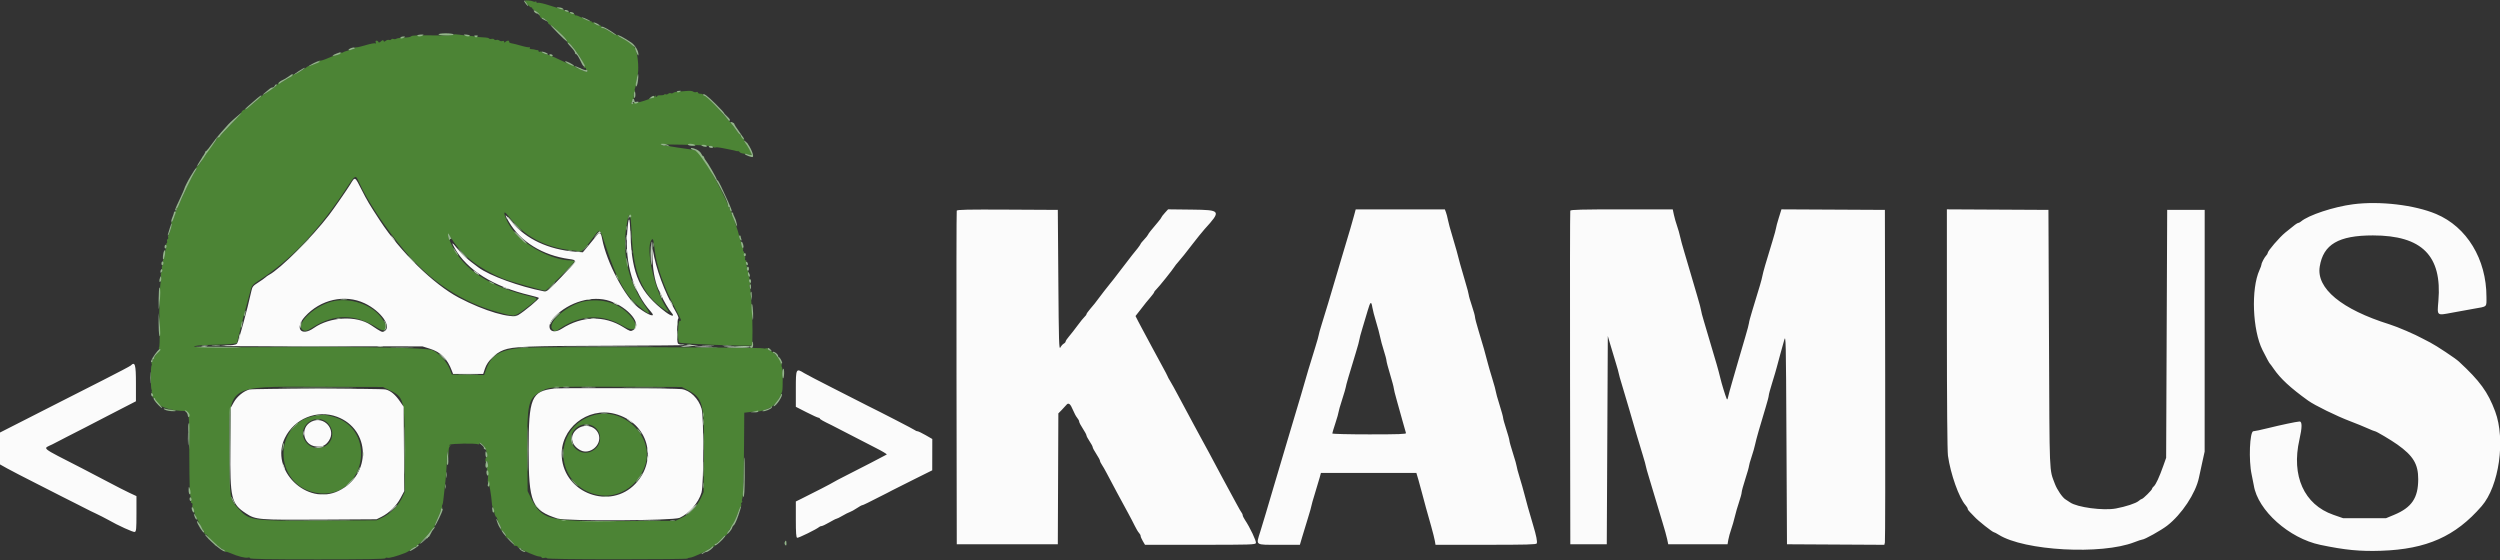 <svg id="svg" version="1.1" xmlns="http://www.w3.org/2000/svg" xmlns:xlink="http://www.w3.org/1999/xlink" width="400" height="89.66" viewBox="0, 0, 400,89.66"><rect x="0" y="0" width="400" height="89.66" fill="#333333" stroke="none"/><g id="svgg"><path id="path0" d="M84.000 0.117 C 84.000 0.319,84.765 1.167,84.948 1.167 C 85.068 1.167,85.167 1.240,85.167 1.329 C 85.167 1.418,85.397 1.611,85.679 1.756 C 85.964 1.904,86.267 2.238,86.362 2.510 C 86.456 2.780,86.598 2.959,86.678 2.910 C 86.888 2.780,87.667 3.329,87.667 3.607 C 87.667 3.736,87.835 3.907,88.042 3.987 C 88.572 4.193,90.871 6.471,90.749 6.669 C 90.693 6.759,90.745 6.835,90.865 6.836 C 91.396 6.844,93.826 10.463,93.457 10.697 C 93.312 10.789,93.340 10.829,93.552 10.831 C 93.717 10.832,93.811 10.902,93.759 10.986 C 93.707 11.070,93.759 11.172,93.874 11.213 C 93.989 11.254,94.029 11.346,93.964 11.416 C 93.813 11.578,92.809 11.175,92.919 10.996 C 92.964 10.924,92.862 10.901,92.692 10.945 C 92.522 10.990,92.262 10.905,92.114 10.757 C 91.966 10.609,91.786 10.497,91.714 10.509 C 91.642 10.520,90.871 10.190,90.000 9.775 C 88.262 8.947,88.005 8.842,87.125 8.593 C 86.873 8.522,86.667 8.399,86.667 8.320 C 86.667 8.242,86.554 8.220,86.417 8.273 C 86.279 8.326,86.167 8.286,86.167 8.184 C 86.167 8.083,86.110 8.009,86.042 8.020 C 85.973 8.031,85.860 8.021,85.792 7.999 C 85.518 7.910,85.318 7.874,84.990 7.854 C 84.776 7.841,84.692 7.761,84.766 7.641 C 84.834 7.531,84.812 7.493,84.716 7.553 C 84.624 7.610,84.031 7.505,83.399 7.320 C 82.767 7.135,82.063 6.957,81.833 6.926 C 81.604 6.894,81.435 6.785,81.458 6.684 C 81.514 6.438,81.117 6.449,80.867 6.700 C 80.711 6.856,80.667 6.852,80.667 6.682 C 80.667 6.549,80.561 6.505,80.396 6.568 C 80.246 6.626,80.022 6.588,79.898 6.484 C 79.773 6.381,79.560 6.339,79.424 6.391 C 79.288 6.443,79.129 6.407,79.070 6.312 C 79.011 6.216,78.821 6.175,78.648 6.220 C 78.475 6.265,78.294 6.237,78.245 6.158 C 78.196 6.079,77.952 6.010,77.703 6.005 C 77.160 5.993,76.149 5.891,75.917 5.825 C 75.825 5.799,75.450 5.758,75.083 5.733 C 74.717 5.709,73.990 5.624,73.470 5.545 C 72.931 5.463,72.561 5.464,72.612 5.547 C 72.662 5.628,71.566 5.681,70.143 5.667 C 66.487 5.630,65.974 5.648,65.767 5.818 C 65.666 5.902,65.396 5.978,65.167 5.987 C 64.066 6.032,63.567 6.094,63.390 6.209 C 63.284 6.278,63.085 6.292,62.949 6.239 C 62.812 6.187,62.653 6.221,62.595 6.315 C 62.537 6.409,62.378 6.443,62.243 6.391 C 62.107 6.339,61.872 6.398,61.721 6.523 C 61.496 6.708,61.432 6.710,61.372 6.531 C 61.316 6.365,61.217 6.385,60.958 6.615 C 60.711 6.834,60.598 6.860,60.545 6.708 C 60.505 6.594,60.368 6.500,60.241 6.500 C 60.094 6.500,60.049 6.601,60.117 6.777 C 60.187 6.961,60.159 7.015,60.032 6.937 C 59.927 6.872,59.228 7.007,58.479 7.237 C 57.729 7.467,57.053 7.616,56.975 7.568 C 56.897 7.520,56.833 7.554,56.833 7.644 C 56.833 7.733,56.590 7.865,56.292 7.936 C 55.994 8.007,55.694 8.078,55.625 8.095 C 55.556 8.111,55.462 8.144,55.417 8.167 C 55.371 8.190,55.277 8.219,55.208 8.232 C 55.140 8.245,54.990 8.315,54.875 8.387 C 54.760 8.460,54.667 8.472,54.667 8.415 C 54.667 8.357,54.549 8.427,54.405 8.571 C 54.191 8.786,53.867 8.890,53.625 8.822 C 53.602 8.815,53.096 9.028,52.500 9.295 C 51.904 9.562,51.312 9.745,51.185 9.702 C 51.058 9.659,51.000 9.699,51.057 9.790 C 51.148 9.938,50.185 10.397,49.500 10.534 C 49.362 10.561,49.212 10.623,49.167 10.672 C 48.927 10.928,47.268 11.889,47.067 11.889 C 46.939 11.889,46.833 11.953,46.833 12.032 C 46.833 12.111,46.665 12.251,46.458 12.345 C 45.940 12.579,45.418 12.889,45.108 13.146 C 44.965 13.265,44.758 13.306,44.648 13.239 C 44.538 13.170,44.492 13.185,44.546 13.272 C 44.636 13.419,43.402 14.407,42.400 14.990 C 42.154 15.133,41.793 15.400,41.598 15.583 C 40.494 16.623,39.528 17.384,39.125 17.532 C 38.873 17.624,38.667 17.793,38.667 17.908 C 38.667 18.024,37.879 18.925,36.917 19.913 C 35.954 20.900,35.167 21.774,35.167 21.854 C 35.167 21.934,35.054 22.000,34.917 22.000 C 34.779 22.000,34.667 22.079,34.667 22.177 C 34.667 22.447,33.499 23.916,33.278 23.924 C 33.171 23.928,33.105 24.031,33.131 24.152 C 33.203 24.479,32.681 25.195,32.467 25.063 C 32.352 24.992,32.329 25.025,32.407 25.151 C 32.546 25.376,31.764 26.667,31.488 26.667 C 31.392 26.667,31.360 26.742,31.417 26.834 C 31.474 26.927,31.375 27.208,31.196 27.459 C 30.818 27.992,28.976 31.794,28.653 32.708 C 28.532 33.052,28.369 33.333,28.290 33.333 C 28.211 33.333,28.193 33.408,28.250 33.500 C 28.307 33.592,28.282 33.667,28.195 33.667 C 28.108 33.667,28.045 33.760,28.055 33.875 C 28.086 34.228,27.623 35.500,27.464 35.500 C 27.381 35.500,27.364 35.581,27.425 35.680 C 27.547 35.878,27.206 37.298,26.960 37.618 C 26.874 37.728,26.850 37.892,26.905 37.981 C 26.960 38.071,26.924 38.194,26.825 38.255 C 26.725 38.317,26.683 38.470,26.731 38.595 C 26.779 38.720,26.750 38.865,26.667 38.917 C 26.583 38.968,26.555 39.117,26.605 39.247 C 26.655 39.378,26.640 39.574,26.572 39.685 C 26.504 39.795,26.419 40.228,26.383 40.646 C 26.347 41.065,26.243 41.453,26.153 41.508 C 26.063 41.564,26.037 41.736,26.096 41.890 C 26.156 42.045,26.117 42.275,26.011 42.403 C 25.906 42.530,25.866 42.821,25.923 43.049 C 25.982 43.285,25.947 43.513,25.842 43.578 C 25.729 43.648,25.697 43.912,25.761 44.252 C 25.819 44.560,25.809 44.904,25.740 45.016 C 25.670 45.129,25.583 46.240,25.547 47.486 C 25.467 50.175,25.468 49.643,25.539 52.887 C 25.571 54.337,25.529 55.565,25.447 55.616 C 25.365 55.667,25.400 55.773,25.524 55.852 C 25.699 55.963,25.628 56.110,25.208 56.506 C 24.910 56.787,24.667 57.126,24.667 57.258 C 24.667 57.391,24.587 57.500,24.490 57.500 C 24.393 57.500,24.357 57.570,24.410 57.655 C 24.462 57.740,24.428 57.858,24.333 57.917 C 24.239 57.975,24.204 58.093,24.257 58.178 C 24.310 58.264,24.302 58.415,24.241 58.515 C 24.090 58.759,24.096 62.084,24.247 62.329 C 24.313 62.435,24.322 62.567,24.268 62.621 C 24.214 62.675,24.252 62.819,24.353 62.941 C 24.455 63.063,24.494 63.276,24.441 63.415 C 24.381 63.569,24.439 63.667,24.589 63.667 C 24.723 63.667,24.833 63.739,24.833 63.826 C 24.833 64.772,26.631 65.619,28.882 65.734 C 30.372 65.810,30.246 65.240,30.282 72.056 C 30.315 78.413,30.347 79.288,30.558 79.626 C 30.629 79.742,30.641 79.986,30.583 80.168 C 30.518 80.372,30.554 80.500,30.675 80.500 C 30.789 80.500,30.836 80.638,30.787 80.825 C 30.740 81.004,30.762 81.173,30.836 81.200 C 30.910 81.228,31.006 81.481,31.049 81.764 C 31.131 82.290,31.238 82.547,31.736 83.417 C 31.894 83.692,32.110 84.123,32.215 84.375 C 32.320 84.627,32.465 84.833,32.537 84.833 C 32.608 84.833,32.667 84.983,32.667 85.167 C 32.667 85.350,32.771 85.500,32.899 85.500 C 33.128 85.500,33.415 85.953,33.356 86.221 C 33.339 86.296,33.390 86.318,33.470 86.268 C 33.663 86.149,34.540 87.072,34.382 87.229 C 34.315 87.296,34.389 87.301,34.547 87.241 C 34.704 87.180,34.833 87.202,34.833 87.289 C 34.833 87.376,35.096 87.589,35.417 87.762 C 35.737 87.934,36.000 88.146,36.000 88.232 C 36.000 88.318,36.043 88.346,36.096 88.293 C 36.149 88.240,36.542 88.352,36.970 88.541 C 38.039 89.014,39.264 89.320,39.666 89.215 C 39.853 89.166,40.000 89.210,40.000 89.314 C 40.000 89.449,42.968 89.500,50.833 89.500 C 58.400 89.500,61.667 89.446,61.667 89.322 C 61.667 89.224,61.805 89.188,61.975 89.242 C 62.260 89.333,63.452 89.011,64.823 88.474 C 65.138 88.351,65.581 88.081,65.806 87.875 C 66.031 87.669,66.317 87.500,66.441 87.500 C 66.565 87.500,66.667 87.425,66.667 87.333 C 66.667 87.242,66.760 87.161,66.875 87.154 C 66.990 87.147,67.496 86.654,68.000 86.057 C 68.504 85.461,69.077 84.796,69.274 84.580 C 69.471 84.364,69.598 84.154,69.558 84.114 C 69.518 84.073,69.737 83.522,70.046 82.888 C 70.354 82.254,70.576 81.645,70.539 81.534 C 70.502 81.424,70.558 81.333,70.663 81.333 C 70.767 81.333,70.807 81.258,70.750 81.167 C 70.693 81.075,70.700 80.915,70.764 80.811 C 70.828 80.707,70.899 80.388,70.922 80.103 C 70.945 79.817,71.047 78.908,71.149 78.083 C 71.345 76.498,71.470 74.790,71.520 73.000 C 71.550 71.933,71.552 71.928,71.672 72.667 L 71.793 73.417 71.772 72.500 C 71.757 71.872,71.829 71.514,72.000 71.363 C 72.222 71.166,72.222 71.155,72.000 71.262 C 71.801 71.358,71.791 71.338,71.951 71.165 C 72.143 70.958,76.197 70.896,76.520 71.095 C 76.585 71.136,76.673 71.075,76.717 70.959 C 76.827 70.665,77.645 71.481,77.768 72.007 C 77.820 72.232,77.902 72.585,77.951 72.792 C 78.002 73.009,77.961 73.167,77.853 73.167 C 77.750 73.167,77.668 73.373,77.669 73.625 C 77.671 73.942,77.716 74.014,77.814 73.860 C 77.916 73.699,77.981 73.769,78.046 74.110 C 78.096 74.370,78.060 74.677,77.965 74.792 C 77.845 74.936,77.851 75.070,77.983 75.230 C 78.107 75.379,78.139 75.806,78.074 76.438 C 78.015 77.005,78.034 77.332,78.117 77.215 C 78.238 77.046,78.612 79.222,78.725 80.750 C 78.739 80.933,78.799 81.121,78.858 81.167 C 78.918 81.212,79.014 81.547,79.071 81.910 C 79.129 82.272,79.255 82.618,79.352 82.678 C 79.449 82.738,79.528 82.854,79.526 82.935 C 79.525 83.017,79.701 83.435,79.917 83.865 C 80.191 84.411,80.250 84.671,80.113 84.727 C 79.992 84.776,80.012 84.814,80.167 84.825 C 80.483 84.849,81.052 85.615,80.916 85.835 C 80.860 85.926,80.916 86.000,81.041 86.000 C 81.335 86.000,82.375 87.070,82.225 87.219 C 82.162 87.282,82.274 87.333,82.472 87.333 C 82.671 87.333,82.833 87.408,82.833 87.500 C 82.833 87.592,82.940 87.667,83.069 87.667 C 83.199 87.667,83.331 87.724,83.361 87.794 C 83.457 88.015,85.848 89.042,86.267 89.042 C 86.487 89.042,86.667 89.115,86.667 89.206 C 86.667 89.297,86.850 89.323,87.083 89.265 C 87.313 89.207,87.500 89.233,87.500 89.322 C 87.500 89.425,91.593 89.485,98.750 89.487 C 104.938 89.489,110.000 89.436,110.000 89.370 C 110.000 89.304,110.178 89.240,110.395 89.227 C 110.881 89.199,112.898 88.262,113.604 87.736 C 113.891 87.522,114.172 87.395,114.229 87.452 C 114.287 87.509,114.333 87.431,114.333 87.278 C 114.333 87.125,114.427 87.000,114.542 86.999 C 114.656 86.999,115.004 86.699,115.315 86.332 C 115.626 85.966,115.982 85.667,116.107 85.667 C 116.231 85.667,116.333 85.560,116.333 85.429 C 116.333 85.298,116.431 85.091,116.551 84.970 C 116.671 84.849,116.820 84.614,116.883 84.448 C 116.949 84.273,117.079 84.196,117.191 84.265 C 117.310 84.339,117.340 84.312,117.269 84.197 C 117.205 84.094,117.267 83.835,117.407 83.621 C 117.547 83.407,117.813 82.794,117.997 82.259 C 118.181 81.724,118.413 81.188,118.513 81.067 C 118.614 80.947,118.650 80.775,118.595 80.685 C 118.540 80.596,118.572 80.475,118.667 80.417 C 118.761 80.358,118.796 80.240,118.743 80.155 C 118.690 80.070,118.695 79.923,118.753 79.829 C 118.910 79.575,119.007 76.689,119.047 71.058 L 119.083 66.032 120.167 65.904 C 120.763 65.833,121.315 65.791,121.395 65.811 C 121.640 65.871,123.242 65.296,123.372 65.100 C 123.440 64.999,123.496 64.980,123.497 65.057 C 123.499 65.135,123.771 64.874,124.102 64.478 C 124.644 63.829,124.865 63.443,125.140 62.667 C 125.284 62.258,125.262 58.810,125.114 58.718 C 125.039 58.671,125.018 58.528,125.067 58.400 C 125.116 58.272,125.071 58.167,124.967 58.167 C 124.863 58.167,124.826 58.119,124.884 58.060 C 125.125 57.819,123.812 56.288,123.196 56.093 C 122.997 56.029,122.833 55.900,122.833 55.804 C 122.833 55.709,122.714 55.677,122.568 55.733 C 122.423 55.789,122.231 55.790,122.142 55.735 C 121.849 55.554,86.550 55.463,83.868 55.637 C 80.199 55.874,78.646 56.736,77.823 58.990 L 77.452 60.008 74.869 59.962 L 72.287 59.917 71.942 59.000 C 71.507 57.844,70.020 56.288,69.071 55.999 C 67.908 55.643,58.965 55.472,45.250 55.541 C 32.329 55.607,29.586 55.556,31.667 55.288 C 32.171 55.223,33.408 55.162,34.417 55.154 C 35.425 55.145,36.625 55.088,37.083 55.027 L 37.917 54.917 38.141 53.917 C 38.340 53.027,39.734 47.685,40.163 46.167 C 40.292 45.708,40.551 45.440,41.371 44.917 C 46.506 41.636,51.115 36.760,55.585 29.881 C 56.819 27.983,56.905 27.943,57.394 29.047 C 58.738 32.087,61.664 36.497,64.771 40.167 C 68.894 45.037,73.983 48.379,79.632 49.927 C 82.559 50.729,82.236 50.794,84.697 48.900 C 86.137 47.791,86.154 47.736,85.131 47.497 C 78.423 45.928,74.183 43.185,72.263 39.171 C 71.454 37.482,71.490 37.009,72.329 38.307 C 74.051 40.970,76.660 42.981,80.447 44.564 C 81.408 44.966,86.777 46.500,87.221 46.500 C 87.504 46.500,92.037 41.926,91.895 41.784 C 91.830 41.719,91.575 41.667,91.327 41.667 C 88.336 41.667,83.851 39.268,81.901 36.626 C 80.756 35.074,80.180 33.055,81.296 34.505 C 83.786 37.742,87.038 39.528,91.363 40.036 L 93.001 40.228 93.468 39.781 C 93.724 39.535,94.343 38.773,94.842 38.088 C 96.023 36.468,95.944 36.414,96.968 39.522 C 98.623 44.545,100.005 47.105,101.980 48.804 C 103.987 50.532,104.344 50.586,103.228 48.994 C 100.654 45.325,99.560 40.879,100.173 36.583 C 100.618 33.467,100.926 33.686,101.055 37.208 C 101.291 43.659,102.729 47.082,106.208 49.472 C 107.114 50.095,107.158 50.064,106.589 49.205 C 104.691 46.336,103.251 39.754,104.230 38.416 C 104.493 38.057,104.553 38.241,104.753 40.000 C 105.045 42.577,106.196 45.861,108.009 49.291 C 109.113 51.378,109.097 51.333,108.750 51.333 C 108.471 51.333,108.376 54.379,108.641 54.798 C 108.778 55.014,120.100 55.456,120.302 55.253 C 120.440 55.115,120.429 51.260,120.285 49.250 C 120.069 46.227,120.051 46.051,119.937 45.867 C 119.877 45.769,119.908 45.640,120.005 45.580 C 120.129 45.504,120.124 45.400,119.989 45.237 C 119.883 45.109,119.843 44.881,119.901 44.731 C 119.959 44.581,119.921 44.355,119.817 44.230 C 119.712 44.104,119.667 43.851,119.715 43.668 C 119.763 43.484,119.729 43.333,119.639 43.333 C 119.549 43.333,119.493 43.165,119.513 42.958 C 119.533 42.752,119.494 42.456,119.427 42.300 C 119.359 42.144,119.352 41.937,119.412 41.841 C 119.471 41.745,119.431 41.667,119.324 41.667 C 119.210 41.667,119.164 41.527,119.215 41.333 C 119.263 41.150,119.225 41.000,119.132 41.000 C 119.038 41.000,119.000 40.850,119.048 40.667 C 119.096 40.484,119.062 40.289,118.973 40.233 C 118.884 40.178,118.849 40.033,118.896 39.911 C 118.943 39.788,118.912 39.665,118.827 39.636 C 118.742 39.607,118.648 39.355,118.617 39.076 C 118.587 38.797,118.514 38.490,118.455 38.395 C 118.396 38.300,118.306 37.983,118.254 37.691 C 118.203 37.399,117.939 36.552,117.667 35.808 C 117.396 35.065,117.221 34.380,117.279 34.286 C 117.344 34.182,117.301 34.167,117.171 34.247 C 117.028 34.335,116.982 34.303,117.033 34.150 C 117.076 34.023,117.010 33.819,116.887 33.696 C 116.764 33.574,116.706 33.404,116.758 33.320 C 116.810 33.236,116.774 33.167,116.677 33.167 C 116.579 33.167,116.500 33.073,116.500 32.958 C 116.500 32.463,113.544 26.771,112.870 25.969 C 112.740 25.814,112.684 25.606,112.746 25.506 C 112.808 25.406,112.760 25.345,112.637 25.371 C 112.515 25.396,112.427 25.287,112.440 25.127 C 112.452 24.967,112.400 24.876,112.323 24.923 C 112.246 24.971,112.103 24.859,112.005 24.675 C 111.770 24.236,111.364 24.032,110.477 23.904 C 110.077 23.847,109.525 23.767,109.250 23.727 C 108.975 23.687,108.525 23.622,108.250 23.583 C 107.975 23.544,107.525 23.469,107.250 23.418 C 106.975 23.366,106.546 23.303,106.296 23.278 C 106.047 23.252,105.809 23.198,105.769 23.157 C 105.654 23.043,112.671 23.201,113.083 23.323 C 113.175 23.350,113.386 23.358,113.552 23.340 C 113.717 23.323,113.958 23.396,114.086 23.502 C 114.214 23.608,114.391 23.651,114.479 23.596 C 114.567 23.542,115.001 23.572,115.444 23.662 C 115.887 23.753,116.475 23.870,116.750 23.922 C 117.277 24.023,117.694 24.119,117.833 24.174 C 117.879 24.192,117.985 24.193,118.068 24.178 C 118.151 24.162,118.269 24.230,118.331 24.329 C 118.392 24.428,118.661 24.537,118.929 24.572 C 119.197 24.607,119.624 24.688,119.877 24.753 C 120.396 24.885,120.382 24.727,119.788 23.714 C 119.615 23.419,119.529 23.089,119.596 22.980 C 119.668 22.863,119.647 22.826,119.545 22.889 C 119.449 22.948,119.269 22.870,119.144 22.716 C 118.949 22.476,118.952 22.454,119.167 22.564 C 119.304 22.634,119.278 22.578,119.108 22.440 C 118.939 22.302,118.849 22.110,118.909 22.013 C 118.975 21.906,118.916 21.876,118.759 21.936 C 118.591 22.001,118.500 21.941,118.500 21.768 C 118.500 21.621,118.444 21.499,118.375 21.499 C 118.306 21.498,118.063 21.218,117.833 20.876 C 117.424 20.266,117.084 19.816,116.747 19.440 C 116.653 19.335,116.036 18.632,115.374 17.877 C 114.019 16.329,112.967 15.333,112.688 15.333 C 112.585 15.333,112.500 15.258,112.500 15.167 C 112.500 15.075,112.313 15.000,112.083 15.000 C 111.854 15.000,111.667 14.917,111.667 14.816 C 111.667 14.714,111.545 14.678,111.396 14.735 C 111.246 14.792,111.024 14.756,110.901 14.654 C 110.761 14.538,110.318 14.505,109.714 14.566 C 109.184 14.620,108.563 14.672,108.333 14.680 C 108.104 14.689,107.826 14.771,107.716 14.862 C 107.605 14.954,107.433 14.978,107.333 14.917 C 107.234 14.855,107.046 14.893,106.917 15.000 C 106.787 15.107,106.608 15.150,106.519 15.095 C 106.429 15.040,106.317 15.059,106.268 15.138 C 106.219 15.216,105.952 15.267,105.673 15.250 C 105.395 15.234,105.167 15.283,105.167 15.360 C 105.167 15.437,105.087 15.500,104.990 15.500 C 104.893 15.500,104.861 15.406,104.919 15.292 C 104.977 15.177,104.925 15.202,104.804 15.347 C 104.451 15.769,101.577 16.673,101.325 16.441 C 101.168 16.296,101.146 16.300,101.235 16.458 C 101.300 16.573,101.269 16.667,101.165 16.667 C 100.964 16.667,101.114 15.955,101.333 15.869 C 101.400 15.842,101.429 15.602,101.398 15.334 C 101.367 15.067,101.416 14.802,101.507 14.746 C 101.598 14.690,101.629 14.574,101.576 14.488 C 101.523 14.403,101.534 14.247,101.599 14.142 C 101.664 14.036,101.744 13.643,101.777 13.267 C 101.811 12.891,101.911 12.358,102.001 12.083 C 102.234 11.368,102.101 9.028,101.785 8.292 C 101.638 7.948,101.556 7.667,101.605 7.667 C 101.653 7.667,101.443 7.462,101.138 7.211 C 100.833 6.960,100.546 6.711,100.500 6.658 C 100.454 6.604,100.060 6.390,99.625 6.182 C 99.190 5.974,98.833 5.731,98.833 5.642 C 98.833 5.553,98.760 5.526,98.671 5.581 C 98.581 5.636,98.114 5.415,97.631 5.091 C 97.149 4.766,96.622 4.500,96.461 4.500 C 96.299 4.500,96.167 4.383,96.167 4.240 C 96.167 4.097,96.097 4.023,96.012 4.076 C 95.820 4.194,95.000 3.833,95.000 3.630 C 95.000 3.548,94.925 3.527,94.833 3.583 C 94.742 3.640,94.667 3.602,94.667 3.500 C 94.667 3.398,94.605 3.352,94.529 3.399 C 94.454 3.445,93.898 3.231,93.294 2.921 C 92.690 2.612,92.152 2.403,92.098 2.457 C 92.044 2.511,92.000 2.484,92.000 2.397 C 92.000 2.309,91.838 2.225,91.640 2.210 C 91.442 2.196,91.236 2.123,91.182 2.050 C 91.128 1.977,90.933 1.890,90.750 1.858 C 90.567 1.826,90.379 1.751,90.333 1.692 C 90.287 1.632,90.138 1.556,90.000 1.523 C 89.862 1.490,88.981 1.211,88.040 0.904 C 87.100 0.596,86.219 0.388,86.082 0.440 C 85.945 0.493,85.833 0.448,85.833 0.341 C 85.833 0.234,85.758 0.193,85.667 0.250 C 85.575 0.307,85.406 0.295,85.292 0.223 C 85.079 0.091,84.000 0.002,84.000 0.117 M53.038 48.258 C 50.011 49.073,47.022 52.152,48.572 52.859 C 48.926 53.020,49.119 52.955,50.072 52.353 C 53.530 50.169,56.852 50.207,60.403 52.471 C 62.119 53.565,62.193 51.978,60.508 50.240 C 58.767 48.443,55.536 47.586,53.038 48.258 M93.667 48.186 C 90.897 48.628,87.367 51.677,88.413 52.723 C 88.775 53.085,88.841 53.077,89.575 52.578 C 92.889 50.329,96.421 50.183,99.700 52.161 C 101.836 53.449,102.451 52.155,100.602 50.262 C 98.855 48.472,96.425 47.745,93.667 48.186 M62.167 62.350 C 64.679 63.539,64.750 63.803,64.750 72.000 L 64.750 78.750 64.299 79.712 C 63.739 80.908,62.395 82.243,61.171 82.817 L 60.250 83.250 51.216 83.297 C 40.135 83.355,39.897 83.319,38.105 81.336 C 36.740 79.825,36.756 79.927,36.701 72.418 C 36.620 61.335,35.912 61.850,51.167 61.890 L 61.250 61.917 62.167 62.350 M109.895 62.331 C 112.472 63.647,112.695 64.468,112.633 72.433 L 112.583 78.750 112.137 79.703 C 111.528 81.003,110.339 82.228,109.101 82.834 L 108.083 83.331 99.083 83.374 C 87.529 83.429,86.685 83.202,84.901 79.570 L 84.417 78.583 84.368 72.296 C 84.308 64.703,84.501 63.802,86.417 62.711 C 87.944 61.841,87.825 61.849,98.833 61.884 L 109.083 61.917 109.895 62.331 M95.022 66.419 C 88.205 68.334,88.650 77.727,95.626 79.176 C 98.803 79.835,102.024 77.873,103.184 74.574 C 104.801 69.974,99.877 65.054,95.022 66.419 M50.551 66.501 C 43.641 67.511,43.628 77.562,50.535 78.838 C 58.399 80.292,60.785 68.428,52.998 66.593 C 51.823 66.316,51.820 66.316,50.551 66.501 M52.098 67.411 C 52.702 67.807,53.165 68.655,53.166 69.367 C 53.169 71.871,49.858 72.585,48.700 70.330 C 47.660 68.304,50.170 66.148,52.098 67.411 M94.786 68.112 C 96.074 68.723,96.432 70.496,95.485 71.575 C 94.373 72.841,92.556 72.688,91.670 71.255 C 90.525 69.403,92.759 67.150,94.786 68.112 " stroke="none" fill="#4c8435" fill-rule="evenodd"></path><path id="path1" d="M56.034 29.517 C 55.550 30.314,53.365 33.463,52.635 34.417 C 49.913 37.969,44.844 43.025,43.055 43.973 C 42.856 44.078,42.593 44.264,42.471 44.385 C 42.350 44.506,41.830 44.873,41.317 45.201 C 40.474 45.740,40.368 45.873,40.210 46.606 C 39.605 49.416,38.145 54.760,37.922 54.983 C 37.716 55.189,37.165 55.267,35.453 55.333 C 34.241 55.379,40.975 55.417,50.417 55.418 L 67.583 55.419 68.764 55.789 C 70.550 56.349,71.562 57.370,72.319 59.375 L 72.492 59.833 74.899 59.833 L 77.307 59.833 77.592 58.974 C 77.995 57.761,79.271 56.493,80.583 56.001 C 82.076 55.441,84.272 55.353,97.833 55.313 C 104.479 55.293,109.618 55.247,109.252 55.210 C 108.887 55.172,108.532 55.054,108.463 54.946 C 108.251 54.613,108.308 51.036,108.527 50.963 C 108.648 50.923,108.472 50.467,108.055 49.741 C 106.300 46.687,104.936 42.980,104.438 39.917 C 104.394 39.642,104.383 40.354,104.413 41.500 C 104.470 43.578,104.951 45.734,105.584 46.741 C 105.702 46.929,105.849 47.251,105.910 47.455 C 106.040 47.892,107.041 49.585,107.411 49.993 C 108.057 50.708,107.470 50.664,106.500 49.926 C 102.412 46.818,101.099 43.956,100.885 37.687 C 100.773 34.402,100.571 34.244,100.346 37.267 C 99.979 42.181,101.363 46.785,104.131 49.857 C 105.072 50.901,103.806 50.506,102.156 49.240 C 100.021 47.602,97.042 41.954,96.345 38.223 C 96.135 37.102,95.960 37.040,95.319 37.864 C 95.011 38.260,94.420 38.985,94.005 39.476 L 93.250 40.369 92.000 40.269 C 87.738 39.924,84.170 38.250,81.892 35.526 C 80.720 34.126,80.621 34.120,81.430 35.500 C 83.297 38.686,86.833 40.864,91.083 41.446 C 92.410 41.628,92.424 41.598,89.800 44.330 C 87.729 46.486,87.473 46.699,87.050 46.618 C 83.165 45.873,78.349 44.121,76.563 42.801 C 74.720 41.440,74.098 40.892,73.309 39.933 C 72.295 38.701,72.155 38.639,72.740 39.683 C 74.714 43.207,78.977 45.874,84.833 47.249 C 85.521 47.411,86.142 47.595,86.213 47.659 C 86.347 47.780,83.882 49.836,82.916 50.409 C 81.835 51.050,77.502 49.781,73.417 47.627 C 69.406 45.512,64.092 40.326,60.818 35.331 C 59.110 32.726,58.745 32.113,57.868 30.381 C 56.754 28.180,56.826 28.214,56.034 29.517 M376.500 32.682 C 373.395 33.084,369.343 34.423,368.154 35.441 C 368.009 35.565,367.819 35.667,367.731 35.667 C 367.562 35.667,367.191 35.941,365.646 37.209 C 364.700 37.984,362.833 40.155,362.833 40.479 C 362.833 40.569,362.731 40.746,362.605 40.871 C 362.325 41.152,361.833 42.083,361.833 42.334 C 361.833 42.435,361.690 42.833,361.515 43.217 C 360.146 46.226,360.396 52.825,362.001 56.012 C 362.621 57.245,363.083 58.097,363.169 58.167 C 363.226 58.212,363.503 58.587,363.786 59.000 C 364.869 60.580,366.470 62.062,369.279 64.083 C 370.362 64.863,373.850 66.572,376.083 67.417 C 377.000 67.764,378.222 68.262,378.799 68.524 C 379.376 68.786,379.914 69.000,379.994 69.000 C 380.195 69.000,382.572 70.410,383.583 71.129 C 386.123 72.936,386.917 74.257,386.915 76.667 C 386.911 79.675,385.880 81.202,383.059 82.373 L 381.750 82.917 378.333 82.917 L 374.917 82.917 373.333 82.366 C 368.655 80.738,366.583 76.142,367.909 70.333 C 368.356 68.374,368.359 67.409,367.917 67.440 C 367.377 67.477,364.897 68.001,362.809 68.519 C 361.742 68.783,360.721 69.000,360.541 69.000 C 359.954 69.000,359.766 73.659,360.262 75.917 C 360.402 76.558,360.559 77.346,360.610 77.667 C 361.247 81.659,366.251 86.132,371.250 87.177 C 375.223 88.009,377.595 88.238,381.000 88.122 C 388.265 87.873,392.866 85.828,397.070 80.979 C 399.855 77.767,400.913 70.344,399.229 65.833 C 398.064 62.714,396.787 60.957,393.417 57.843 C 392.848 57.317,389.798 55.293,388.833 54.802 C 388.329 54.544,387.804 54.272,387.667 54.196 C 386.438 53.515,383.620 52.301,382.333 51.899 C 374.640 49.495,370.593 46.147,371.156 42.653 C 371.729 39.097,374.170 37.667,379.667 37.667 C 387.514 37.667,390.755 40.909,390.143 48.149 C 389.938 50.575,389.845 50.493,392.293 50.037 C 393.369 49.836,394.925 49.554,395.750 49.410 C 398.034 49.010,397.833 49.194,397.833 47.503 C 397.833 41.470,394.693 36.299,389.774 34.236 C 386.311 32.783,380.752 32.133,376.500 32.682 M153.078 33.707 C 153.034 33.822,153.017 45.879,153.041 60.500 L 153.083 87.083 161.167 87.083 L 169.250 87.083 169.293 76.613 L 169.336 66.142 169.876 65.594 C 170.173 65.293,170.511 64.926,170.626 64.779 C 170.952 64.363,171.272 64.612,171.669 65.590 C 171.870 66.084,172.176 66.652,172.350 66.853 C 172.524 67.054,172.667 67.325,172.667 67.456 C 172.667 67.586,172.929 68.089,173.250 68.572 C 173.571 69.056,173.833 69.545,173.833 69.660 C 173.833 69.774,174.058 70.202,174.333 70.609 C 174.608 71.017,174.833 71.442,174.833 71.554 C 174.833 71.666,175.096 72.156,175.417 72.643 C 175.737 73.131,176.000 73.618,176.000 73.727 C 176.000 73.837,176.127 74.108,176.283 74.330 C 176.439 74.553,176.813 75.207,177.114 75.785 C 177.918 77.326,179.451 80.184,180.494 82.083 C 180.847 82.725,181.327 83.646,181.561 84.130 C 181.795 84.614,182.102 85.125,182.243 85.267 C 182.384 85.408,182.500 85.627,182.500 85.752 C 182.500 85.878,182.657 86.248,182.850 86.574 L 183.200 87.167 192.022 87.167 C 200.072 87.167,200.853 87.143,200.949 86.891 C 201.053 86.621,199.997 84.389,199.208 83.212 C 199.002 82.904,198.833 82.558,198.833 82.443 C 198.833 82.328,198.768 82.162,198.688 82.075 C 198.608 81.988,198.220 81.317,197.827 80.583 C 196.655 78.400,196.152 77.472,195.571 76.417 C 195.268 75.867,194.788 74.967,194.504 74.417 C 194.219 73.867,193.739 72.967,193.437 72.417 C 193.135 71.867,192.624 70.929,192.301 70.333 C 191.979 69.737,191.430 68.725,191.082 68.083 C 189.689 65.516,189.421 65.017,188.533 63.333 C 188.025 62.371,187.435 61.304,187.221 60.962 C 187.008 60.620,186.833 60.299,186.833 60.249 C 186.833 60.198,186.411 59.390,185.895 58.454 C 185.378 57.517,184.722 56.306,184.436 55.762 C 183.581 54.136,182.846 52.766,182.687 52.500 C 182.604 52.362,182.345 51.871,182.109 51.408 L 181.681 50.565 182.458 49.574 C 182.885 49.029,183.290 48.508,183.359 48.417 C 183.427 48.325,183.750 47.941,184.075 47.563 C 184.400 47.185,184.667 46.819,184.667 46.749 C 184.667 46.679,184.835 46.460,185.042 46.263 C 185.453 45.871,187.646 43.129,187.923 42.663 C 188.017 42.502,188.261 42.194,188.463 41.977 C 188.823 41.591,190.006 40.114,190.833 39.017 C 191.337 38.350,192.418 37.012,192.732 36.667 C 195.431 33.703,195.360 33.592,190.736 33.539 L 186.892 33.494 186.363 34.076 C 186.072 34.396,185.833 34.707,185.833 34.767 C 185.833 34.827,185.590 35.162,185.292 35.511 C 184.204 36.785,183.749 37.363,183.681 37.553 C 183.643 37.659,183.363 38.010,183.058 38.332 C 182.752 38.653,182.502 38.966,182.501 39.026 C 182.500 39.123,181.712 40.163,181.127 40.838 C 181.006 40.979,180.198 42.029,179.332 43.172 C 178.466 44.315,177.709 45.288,177.650 45.333 C 177.566 45.398,175.868 47.597,175.140 48.583 C 175.072 48.675,174.750 49.059,174.425 49.437 C 174.100 49.815,173.833 50.192,173.833 50.275 C 173.833 50.358,173.702 50.540,173.542 50.680 C 173.381 50.820,172.875 51.444,172.417 52.068 C 171.958 52.692,171.340 53.485,171.042 53.830 C 170.744 54.175,170.500 54.539,170.500 54.639 C 170.500 54.740,170.366 54.893,170.202 54.981 C 170.038 55.069,169.794 55.346,169.660 55.596 C 169.444 56.000,169.407 54.795,169.333 44.817 L 169.250 33.583 161.204 33.540 C 154.855 33.506,153.141 33.541,153.078 33.707 M216.609 34.625 C 216.320 35.701,216.077 36.528,214.785 40.833 C 214.468 41.887,213.968 43.575,213.673 44.583 C 212.917 47.170,212.069 49.984,211.488 51.833 C 211.214 52.704,210.994 53.492,210.999 53.583 C 211.003 53.675,210.749 54.575,210.435 55.583 C 209.653 58.087,208.876 60.664,208.752 61.167 C 208.695 61.396,208.433 62.296,208.171 63.167 C 207.152 66.544,206.522 68.655,206.007 70.417 C 205.712 71.425,205.222 73.075,204.918 74.083 C 204.615 75.092,204.124 76.742,203.828 77.750 C 202.729 81.494,202.142 83.460,201.647 85.051 C 200.941 87.320,200.723 87.167,204.652 87.167 L 207.981 87.167 208.337 85.958 C 208.534 85.294,208.951 83.925,209.264 82.917 C 209.578 81.908,209.833 81.008,209.831 80.917 C 209.830 80.825,210.085 79.925,210.399 78.917 C 210.713 77.908,211.055 76.765,211.158 76.375 L 211.347 75.667 218.983 75.667 L 226.620 75.667 226.951 76.792 C 227.133 77.410,227.395 78.367,227.532 78.917 C 227.669 79.467,227.950 80.517,228.157 81.250 C 228.363 81.983,228.743 83.333,229.002 84.250 C 229.260 85.167,229.518 86.198,229.576 86.542 L 229.682 87.167 237.740 87.167 C 244.255 87.167,245.814 87.125,245.882 86.947 C 245.996 86.651,245.807 85.704,245.294 84.000 C 244.715 82.075,244.165 80.119,243.865 78.917 C 243.727 78.367,243.402 77.227,243.141 76.385 C 242.880 75.542,242.667 74.743,242.667 74.610 C 242.667 74.476,242.405 73.553,242.085 72.558 C 241.765 71.564,241.502 70.626,241.502 70.473 C 241.501 70.321,241.275 69.508,241.000 68.667 C 240.725 67.825,240.500 67.012,240.499 66.860 C 240.499 66.708,240.237 65.758,239.918 64.750 C 239.600 63.742,239.338 62.805,239.336 62.669 C 239.335 62.532,239.079 61.595,238.768 60.585 C 238.457 59.576,238.131 58.450,238.042 58.083 C 237.790 57.039,237.187 54.920,236.567 52.904 C 236.255 51.888,236.000 50.909,236.000 50.727 C 236.000 50.545,235.775 49.730,235.500 48.917 C 235.225 48.103,235.000 47.322,235.000 47.181 C 235.000 47.040,234.749 46.098,234.443 45.087 C 234.136 44.077,233.761 42.781,233.609 42.208 C 233.457 41.635,233.210 40.698,233.059 40.125 C 232.908 39.552,232.568 38.386,232.303 37.533 C 232.038 36.680,231.754 35.630,231.673 35.199 C 231.591 34.769,231.445 34.210,231.349 33.958 L 231.175 33.500 224.044 33.500 L 216.913 33.500 216.609 34.625 M251.244 33.708 C 251.200 33.823,251.184 45.879,251.207 60.500 L 251.250 87.083 254.167 87.083 L 257.083 87.083 257.167 70.419 L 257.250 53.754 257.637 55.086 C 257.849 55.818,258.244 57.129,258.513 58.000 C 258.782 58.871,259.002 59.658,259.001 59.750 C 259.000 59.842,259.254 60.742,259.565 61.750 C 259.875 62.758,260.366 64.408,260.655 65.417 C 261.421 68.093,262.289 71.027,262.849 72.833 C 263.119 73.704,263.338 74.492,263.335 74.583 C 263.333 74.675,263.587 75.575,263.899 76.583 C 264.211 77.592,264.695 79.204,264.975 80.167 C 265.255 81.129,265.728 82.704,266.026 83.667 C 266.324 84.629,266.647 85.792,266.743 86.250 L 266.917 87.083 271.662 87.083 L 276.407 87.083 276.530 86.363 C 276.598 85.967,276.804 85.217,276.988 84.697 C 277.172 84.176,277.435 83.262,277.573 82.667 C 277.710 82.071,278.013 81.026,278.245 80.346 C 278.477 79.665,278.667 78.960,278.667 78.778 C 278.667 78.597,278.929 77.636,279.250 76.644 C 279.571 75.651,279.833 74.727,279.833 74.590 C 279.833 74.453,280.024 73.774,280.256 73.081 C 280.489 72.388,280.741 71.505,280.817 71.119 C 280.958 70.403,281.636 68.021,282.512 65.158 C 282.781 64.283,283.000 63.439,283.000 63.284 C 283.000 63.129,283.252 62.195,283.561 61.209 C 283.869 60.223,284.196 59.117,284.287 58.750 C 284.378 58.383,284.620 57.483,284.825 56.750 C 285.031 56.017,285.323 54.967,285.474 54.417 C 285.737 53.464,285.754 54.217,285.833 70.250 L 285.917 87.083 293.705 87.127 L 301.493 87.170 301.584 86.793 C 301.634 86.586,301.654 74.529,301.629 60.000 L 301.583 33.583 293.307 33.540 L 285.031 33.497 284.599 34.883 C 284.361 35.645,284.167 36.368,284.167 36.489 C 284.167 36.609,283.911 37.543,283.598 38.562 C 282.463 42.267,282.126 43.431,281.979 44.166 C 281.838 44.868,281.663 45.467,280.347 49.759 C 280.064 50.680,279.835 51.542,279.838 51.675 C 279.840 51.808,279.572 52.817,279.243 53.917 C 278.913 55.017,278.430 56.667,278.169 57.583 C 277.907 58.500,277.452 60.075,277.156 61.083 C 276.860 62.092,276.566 63.179,276.501 63.500 C 276.425 63.883,276.348 63.997,276.278 63.833 C 276.049 63.296,275.458 61.371,275.255 60.500 C 275.138 59.996,274.878 59.021,274.678 58.333 C 273.833 55.425,273.110 52.982,272.654 51.491 C 272.386 50.616,272.169 49.791,272.171 49.658 C 272.173 49.525,271.906 48.517,271.576 47.417 C 271.246 46.317,270.762 44.667,270.500 43.750 C 270.238 42.833,269.784 41.296,269.492 40.333 C 269.199 39.371,268.893 38.249,268.812 37.840 C 268.730 37.432,268.517 36.682,268.338 36.174 C 268.158 35.666,267.927 34.856,267.825 34.375 L 267.639 33.500 259.481 33.500 C 253.108 33.500,251.306 33.546,251.244 33.708 M311.503 52.623 C 311.505 64.410,311.570 72.198,311.673 72.917 C 312.089 75.847,313.438 79.644,314.478 80.817 C 314.674 81.037,314.833 81.305,314.833 81.412 C 314.833 81.519,315.002 81.763,315.208 81.953 C 315.415 82.144,315.736 82.476,315.924 82.692 C 316.431 83.275,318.812 85.162,319.045 85.165 C 319.116 85.166,319.453 85.343,319.795 85.558 C 323.871 88.127,336.251 88.807,341.500 86.750 C 342.085 86.521,342.649 86.333,342.753 86.333 C 343.129 86.333,345.780 84.853,346.750 84.102 C 349.071 82.304,351.308 78.927,351.829 76.433 C 351.907 76.057,352.145 74.962,352.357 74.000 L 352.743 72.250 352.746 52.917 L 352.750 33.583 349.750 33.583 L 346.750 33.583 346.667 53.417 L 346.583 73.250 346.137 74.511 C 345.492 76.330,344.928 77.550,344.610 77.812 C 344.458 77.938,344.333 78.113,344.333 78.202 C 344.333 78.394,342.880 79.833,342.686 79.833 C 342.612 79.833,342.378 79.984,342.166 80.167 C 341.752 80.526,340.129 81.060,338.554 81.356 C 336.529 81.736,332.322 81.175,331.199 80.375 C 330.974 80.215,330.650 80.002,330.479 79.902 C 330.001 79.622,329.125 78.341,328.781 77.417 C 327.865 74.957,327.932 76.599,327.838 54.250 L 327.750 33.583 319.625 33.540 L 311.500 33.497 311.503 52.623 M58.333 48.521 C 60.974 49.764,62.770 52.321,61.484 53.008 C 61.132 53.197,61.082 53.173,59.333 52.002 C 57.003 50.441,52.804 50.664,50.207 52.485 C 48.181 53.907,47.097 52.541,48.772 50.678 C 51.260 47.910,55.165 47.029,58.333 48.521 M97.586 48.167 C 100.615 49.210,102.824 51.968,101.311 52.817 C 100.896 53.050,100.816 53.026,99.733 52.347 C 96.692 50.441,93.118 50.528,89.898 52.588 C 88.073 53.755,87.156 52.310,88.706 50.709 C 91.055 48.282,94.801 47.209,97.586 48.167 M219.581 49.209 C 219.642 49.598,219.909 50.629,220.176 51.500 C 220.443 52.371,220.733 53.458,220.821 53.917 C 220.909 54.375,221.173 55.349,221.408 56.081 C 221.642 56.814,221.833 57.540,221.833 57.697 C 221.833 57.853,222.096 58.847,222.417 59.905 C 222.737 60.964,223.000 61.950,223.000 62.098 C 223.000 62.245,223.219 63.127,223.486 64.058 C 223.753 64.989,224.176 66.500,224.424 67.417 C 224.673 68.333,224.912 69.177,224.956 69.292 C 225.019 69.456,223.780 69.500,219.101 69.500 C 215.837 69.500,213.167 69.435,213.167 69.355 C 213.167 69.276,213.392 68.528,213.667 67.694 C 213.942 66.859,214.167 66.070,214.167 65.940 C 214.167 65.811,214.429 64.895,214.750 63.905 C 215.071 62.915,215.332 62.025,215.330 61.928 C 215.327 61.747,215.910 59.744,216.935 56.417 C 217.246 55.408,217.500 54.475,217.500 54.342 C 217.500 54.209,217.720 53.384,217.990 52.509 C 218.259 51.633,218.646 50.339,218.850 49.632 C 219.256 48.225,219.414 48.134,219.581 49.209 M111.368 55.457 C 111.982 55.489,113.032 55.489,113.701 55.457 C 114.370 55.426,113.867 55.399,112.583 55.399 C 111.300 55.399,110.753 55.425,111.368 55.457 M20.906 58.494 C 20.810 58.590,18.861 59.617,16.575 60.776 C 14.288 61.936,10.842 63.687,8.917 64.666 C 6.992 65.646,4.198 67.068,2.708 67.826 L -0.000 69.204 -0.000 71.755 L -0.000 74.305 1.125 74.935 C 1.744 75.281,3.938 76.416,6.000 77.456 C 8.063 78.496,9.862 79.413,10.000 79.493 C 10.210 79.616,11.015 80.022,12.321 80.663 C 12.465 80.734,12.921 80.966,13.333 81.179 C 14.214 81.633,14.983 82.013,15.333 82.165 C 15.641 82.300,16.993 82.989,17.333 83.186 C 18.827 84.049,21.347 85.197,21.564 85.114 C 21.797 85.024,21.833 84.633,21.833 82.194 L 21.833 79.378 20.708 78.853 C 20.090 78.565,18.608 77.809,17.417 77.175 C 16.225 76.541,14.313 75.541,13.167 74.953 C 6.262 71.409,6.825 71.860,8.361 71.104 C 9.033 70.773,9.696 70.432,9.833 70.345 C 9.971 70.259,10.308 70.082,10.583 69.953 C 10.858 69.824,12.191 69.144,13.544 68.442 C 14.898 67.740,16.173 67.080,16.378 66.974 C 16.582 66.868,16.900 66.704,17.083 66.609 C 17.267 66.513,18.392 65.933,19.583 65.319 L 21.750 64.203 21.750 61.310 C 21.750 58.296,21.601 57.799,20.906 58.494 M127.333 62.212 L 127.333 65.090 129.042 65.962 C 129.981 66.442,130.844 66.834,130.958 66.834 C 131.073 66.834,131.167 66.890,131.167 66.959 C 131.167 67.073,131.736 67.394,133.083 68.041 C 133.358 68.173,134.633 68.831,135.917 69.502 C 137.200 70.174,139.100 71.153,140.139 71.677 C 141.177 72.201,141.959 72.672,141.876 72.724 C 141.610 72.888,137.480 75.023,135.508 76.015 C 134.458 76.543,133.483 77.057,133.341 77.157 C 133.100 77.328,130.177 78.836,128.208 79.807 L 127.333 80.238 127.333 83.105 C 127.333 85.248,127.386 85.991,127.542 86.047 C 127.731 86.115,130.701 84.657,131.075 84.313 C 131.162 84.232,131.337 84.167,131.464 84.167 C 131.590 84.167,132.142 83.904,132.689 83.583 C 133.237 83.262,133.752 83.000,133.835 83.000 C 133.918 83.000,134.352 82.784,134.801 82.519 C 135.249 82.255,135.784 81.985,135.990 81.920 C 136.196 81.854,136.687 81.583,137.081 81.317 C 137.476 81.051,137.867 80.833,137.952 80.833 C 138.082 80.833,138.740 80.511,141.917 78.891 C 142.100 78.797,142.475 78.601,142.750 78.455 C 143.025 78.309,144.579 77.528,146.204 76.720 L 149.157 75.250 149.162 72.744 L 149.167 70.238 148.091 69.619 C 147.499 69.278,146.914 69.000,146.791 69.000 C 146.667 69.000,146.495 68.929,146.408 68.842 C 146.288 68.722,140.892 65.935,138.730 64.877 C 138.558 64.792,138.154 64.586,137.833 64.418 C 137.512 64.250,135.450 63.200,133.250 62.086 C 131.050 60.971,128.987 59.896,128.667 59.697 C 127.368 58.890,127.333 58.955,127.333 62.212 M88.650 62.171 C 85.019 62.599,84.583 63.651,84.583 72.000 C 84.583 80.447,85.084 81.637,89.197 82.964 C 90.574 83.408,107.707 83.313,108.734 82.855 C 110.250 82.179,111.755 80.448,112.236 78.829 C 112.614 77.556,112.627 66.653,112.252 65.391 C 111.768 63.763,110.410 62.434,109.050 62.258 C 107.936 62.114,89.793 62.037,88.650 62.171 M39.917 62.324 C 39.012 62.546,37.924 63.431,37.407 64.365 L 36.917 65.250 36.863 71.583 C 36.793 79.768,36.989 80.595,39.365 82.148 C 40.923 83.166,41.327 83.199,51.417 83.137 L 60.250 83.083 61.047 82.688 C 62.261 82.084,63.418 80.945,64.083 79.698 L 64.677 78.583 64.630 71.833 L 64.583 65.083 64.000 64.232 C 63.251 63.139,62.484 62.500,61.704 62.319 C 60.954 62.145,40.626 62.149,39.917 62.324 M98.417 66.227 C 103.658 67.629,105.363 73.494,101.665 77.403 C 97.667 81.629,90.325 78.964,89.883 73.126 C 89.542 68.619,93.971 65.038,98.417 66.227 M53.931 66.686 C 59.307 68.698,59.468 75.962,54.192 78.531 C 49.074 81.023,43.100 75.151,45.583 70.068 C 47.099 66.965,50.737 65.491,53.931 66.686 M49.854 67.452 C 47.928 68.400,48.471 71.268,50.610 71.447 C 51.577 71.527,52.101 71.284,52.620 70.515 C 53.838 68.707,51.827 66.480,49.854 67.452 M92.485 68.547 C 91.062 69.506,91.257 71.209,92.887 72.050 C 94.361 72.810,96.267 71.230,95.821 69.617 C 95.445 68.255,93.733 67.706,92.485 68.547 " stroke="none" fill="#fbfbfb" fill-rule="evenodd"></path><path id="path2" d="M47.830 39.792 L 46.250 41.417 47.875 39.837 C 48.769 38.968,49.500 38.236,49.500 38.212 C 49.500 38.091,49.298 38.282,47.830 39.792 M65.750 41.500 C 66.108 41.867,66.438 42.167,66.484 42.167 C 66.530 42.167,66.275 41.867,65.917 41.500 C 65.559 41.133,65.228 40.833,65.182 40.833 C 65.137 40.833,65.392 41.133,65.750 41.500 M90.922 42.997 L 89.761 44.250 90.998 43.048 C 91.678 42.387,92.201 41.823,92.159 41.794 C 92.117 41.766,91.561 42.307,90.922 42.997 M81.875 50.615 C 82.035 50.657,82.298 50.657,82.458 50.615 C 82.619 50.573,82.487 50.539,82.167 50.539 C 81.846 50.539,81.715 50.573,81.875 50.615 M53.875 50.948 C 54.035 50.990,54.298 50.990,54.458 50.948 C 54.619 50.906,54.487 50.872,54.167 50.872 C 53.846 50.872,53.715 50.906,53.875 50.948 M93.542 50.948 C 93.702 50.990,93.965 50.990,94.125 50.948 C 94.285 50.906,94.154 50.872,93.833 50.872 C 93.513 50.872,93.381 50.906,93.542 50.948 M108.375 51.750 C 108.377 52.117,108.411 52.247,108.451 52.040 C 108.491 51.832,108.490 51.532,108.448 51.373 C 108.406 51.214,108.374 51.383,108.375 51.750 M108.388 53.583 C 108.389 54.225,108.419 54.467,108.455 54.121 C 108.491 53.775,108.490 53.250,108.454 52.955 C 108.417 52.659,108.387 52.942,108.388 53.583 M108.875 55.115 C 109.035 55.157,109.298 55.157,109.458 55.115 C 109.619 55.073,109.487 55.039,109.167 55.039 C 108.846 55.039,108.715 55.073,108.875 55.115 M33.955 55.287 C 34.250 55.324,34.775 55.324,35.121 55.288 C 35.467 55.252,35.225 55.222,34.583 55.221 C 33.942 55.221,33.659 55.250,33.955 55.287 M112.464 55.290 C 112.948 55.324,113.698 55.323,114.131 55.289 C 114.563 55.255,114.167 55.227,113.250 55.228 C 112.333 55.228,111.980 55.256,112.464 55.290 M44.375 55.458 C 47.285 55.484,52.048 55.484,54.958 55.458 C 57.869 55.433,55.487 55.412,49.667 55.412 C 43.846 55.412,41.465 55.433,44.375 55.458 M91.208 55.458 C 94.485 55.484,99.848 55.484,103.125 55.458 C 106.402 55.433,103.721 55.412,97.167 55.412 C 90.612 55.412,87.931 55.433,91.208 55.458 M116.917 55.500 C 115.900 55.594,116.024 55.612,117.875 55.637 C 119.200 55.656,120.000 55.604,120.000 55.500 C 120.000 55.322,118.845 55.322,116.917 55.500 M96.208 66.119 C 96.460 66.158,96.873 66.158,97.125 66.119 C 97.377 66.081,97.171 66.050,96.667 66.050 C 96.162 66.050,95.956 66.081,96.208 66.119 M84.408 71.833 C 84.408 74.996,84.431 76.290,84.458 74.708 C 84.485 73.127,84.485 70.540,84.458 68.958 C 84.431 67.377,84.408 68.671,84.408 71.833 M112.548 67.583 C 112.549 68.042,112.581 68.209,112.620 67.956 C 112.658 67.703,112.657 67.328,112.617 67.123 C 112.578 66.918,112.546 67.125,112.548 67.583 M112.565 70.667 C 112.565 71.904,112.592 72.410,112.624 71.792 C 112.656 71.173,112.656 70.160,112.624 69.542 C 112.592 68.923,112.565 69.429,112.565 70.667 M30.061 70.250 C 30.061 71.167,30.089 71.520,30.123 71.036 C 30.157 70.552,30.156 69.802,30.122 69.369 C 30.088 68.937,30.060 69.333,30.061 70.250 M112.564 75.083 C 112.564 76.183,112.591 76.612,112.624 76.035 C 112.656 75.459,112.656 74.559,112.623 74.035 C 112.590 73.512,112.563 73.983,112.564 75.083 M56.000 77.083 C 55.595 77.496,55.301 77.833,55.347 77.833 C 55.393 77.833,55.762 77.496,56.167 77.083 C 56.572 76.671,56.865 76.333,56.819 76.333 C 56.774 76.333,56.405 76.671,56.000 77.083 M85.667 80.885 C 85.667 80.914,85.910 81.158,86.208 81.427 L 86.750 81.917 86.260 81.375 C 85.804 80.870,85.667 80.757,85.667 80.885 M67.991 86.292 L 67.417 86.917 68.042 86.342 C 68.623 85.808,68.743 85.667,68.616 85.667 C 68.588 85.667,68.307 85.948,67.991 86.292 " stroke="none" fill="#abc7a6" fill-rule="evenodd"></path><path id="path3" d="M83.837 0.103 C 83.842 0.297,84.491 1.125,84.496 0.943 C 84.498 0.866,84.350 0.612,84.167 0.379 C 83.983 0.146,83.835 0.021,83.837 0.103 M89.500 1.394 C 90.125 1.618,90.397 1.581,89.995 1.327 C 89.860 1.242,89.563 1.175,89.333 1.179 C 88.972 1.185,88.995 1.213,89.500 1.394 M90.333 1.663 C 90.333 1.735,90.483 1.834,90.667 1.882 C 90.850 1.930,91.000 1.910,91.000 1.837 C 91.000 1.765,90.850 1.666,90.667 1.618 C 90.483 1.570,90.333 1.590,90.333 1.663 M85.500 1.917 C 85.614 2.054,85.805 2.167,85.923 2.167 C 86.042 2.167,86.177 2.260,86.223 2.375 C 86.284 2.526,86.311 2.528,86.320 2.384 C 86.334 2.179,85.707 1.667,85.443 1.667 C 85.360 1.667,85.386 1.779,85.500 1.917 M91.167 1.996 C 91.167 2.069,91.317 2.167,91.500 2.215 C 91.683 2.263,91.833 2.243,91.833 2.171 C 91.833 2.098,91.683 2.000,91.500 1.952 C 91.317 1.904,91.167 1.924,91.167 1.996 M93.083 2.809 C 93.175 2.897,93.550 3.092,93.917 3.243 C 94.283 3.394,94.508 3.445,94.417 3.357 C 94.325 3.270,93.950 3.074,93.583 2.923 C 93.217 2.773,92.992 2.721,93.083 2.809 M86.667 2.912 C 86.667 2.956,86.910 3.110,87.208 3.256 L 87.750 3.520 87.333 3.180 C 86.932 2.853,86.667 2.747,86.667 2.912 M95.000 3.636 C 95.000 3.805,95.840 4.215,95.954 4.102 C 95.996 4.059,95.799 3.905,95.515 3.758 C 95.232 3.611,95.000 3.556,95.000 3.636 M89.303 5.333 C 90.665 6.705,91.108 7.025,90.494 6.194 C 90.125 5.695,88.263 4.000,88.084 4.000 C 88.026 4.000,88.575 4.600,89.303 5.333 M96.167 4.337 C 96.167 4.427,96.299 4.500,96.461 4.500 C 96.622 4.500,97.153 4.769,97.641 5.097 C 98.129 5.426,98.556 5.666,98.591 5.632 C 98.676 5.546,97.119 4.537,96.592 4.337 C 96.316 4.232,96.167 4.232,96.167 4.337 M70.167 5.500 C 70.167 5.596,70.698 5.667,71.427 5.667 C 72.224 5.667,72.649 5.605,72.583 5.500 C 72.527 5.408,71.960 5.333,71.323 5.333 C 70.663 5.333,70.167 5.405,70.167 5.500 M66.771 5.700 C 66.884 5.883,67.364 5.863,67.667 5.662 C 67.853 5.538,67.759 5.505,67.302 5.531 C 66.965 5.551,66.725 5.627,66.771 5.700 M74.333 5.663 C 74.633 5.861,75.167 5.886,75.167 5.702 C 75.167 5.630,74.923 5.555,74.625 5.535 C 74.218 5.507,74.145 5.539,74.333 5.663 M98.833 5.645 C 98.833 5.732,99.190 5.975,99.625 6.185 C 100.060 6.395,100.642 6.776,100.917 7.032 C 101.192 7.289,101.477 7.499,101.552 7.499 C 101.626 7.500,101.654 7.556,101.615 7.625 C 101.576 7.694,101.678 8.050,101.843 8.417 C 102.053 8.885,102.146 8.981,102.154 8.738 C 102.175 8.156,101.613 7.211,100.999 6.799 C 99.873 6.042,98.833 5.488,98.833 5.645 M75.967 5.867 C 76.122 6.022,76.211 6.022,76.367 5.867 C 76.522 5.711,76.478 5.667,76.167 5.667 C 75.856 5.667,75.811 5.711,75.967 5.867 M64.083 6.000 C 63.952 6.212,64.338 6.212,64.667 6.000 C 64.870 5.869,64.848 5.838,64.552 5.836 C 64.351 5.834,64.140 5.908,64.083 6.000 M90.833 6.905 C 90.833 6.944,91.096 7.255,91.417 7.595 C 91.737 7.935,92.000 8.315,92.000 8.440 C 92.000 8.565,92.071 8.667,92.158 8.667 C 92.315 8.667,92.586 9.103,93.063 10.125 C 93.202 10.423,93.398 10.667,93.497 10.667 C 93.710 10.667,93.558 10.348,92.704 9.005 C 91.799 7.583,90.833 6.498,90.833 6.905 M56.225 7.675 C 55.613 7.906,55.592 8.175,56.203 7.969 C 56.859 7.747,56.894 7.723,56.719 7.620 C 56.645 7.575,56.422 7.600,56.225 7.675 M86.667 8.305 C 86.667 8.372,86.892 8.512,87.167 8.616 C 87.442 8.719,87.667 8.743,87.667 8.668 C 87.667 8.594,87.442 8.454,87.167 8.358 C 86.892 8.262,86.667 8.239,86.667 8.305 M53.887 8.554 C 53.231 8.797,52.994 9.014,53.491 8.918 C 54.165 8.789,54.500 8.646,54.500 8.489 C 54.500 8.403,54.481 8.339,54.458 8.346 C 54.435 8.353,54.178 8.447,53.887 8.554 M87.917 8.833 C 87.973 8.925,88.132 9.000,88.270 9.000 C 88.407 9.000,88.473 8.925,88.417 8.833 C 88.360 8.742,88.201 8.667,88.064 8.667 C 87.926 8.667,87.860 8.742,87.917 8.833 M50.179 10.107 C 49.120 10.676,49.116 10.747,50.167 10.333 C 51.195 9.928,51.244 9.898,51.053 9.789 C 50.978 9.746,50.585 9.890,50.179 10.107 M90.426 9.818 C 90.384 9.886,90.684 10.104,91.092 10.302 C 91.500 10.500,91.833 10.607,91.832 10.540 C 91.830 10.353,90.513 9.678,90.426 9.818 M92.000 10.633 C 92.000 10.761,93.601 11.500,93.878 11.500 C 93.945 11.500,94.000 11.419,94.000 11.319 C 94.000 11.220,93.906 11.172,93.792 11.213 C 93.677 11.253,93.227 11.108,92.792 10.891 C 92.356 10.673,92.000 10.557,92.000 10.633 M47.857 11.336 C 46.953 11.931,46.759 12.125,47.417 11.779 C 48.132 11.402,48.946 10.833,48.750 10.847 C 48.658 10.854,48.256 11.074,47.857 11.336 M46.188 12.234 C 45.889 12.455,45.429 12.724,45.167 12.833 C 44.905 12.942,44.649 13.138,44.599 13.269 C 44.501 13.525,44.547 13.504,45.583 12.830 C 45.858 12.651,46.252 12.431,46.458 12.340 C 46.665 12.249,46.833 12.098,46.833 12.004 C 46.833 11.769,46.805 11.779,46.188 12.234 M101.933 12.321 C 101.878 12.603,101.790 13.058,101.737 13.333 C 101.683 13.610,101.712 13.833,101.801 13.833 C 101.889 13.833,102.014 13.415,102.078 12.903 C 102.203 11.903,102.096 11.476,101.933 12.321 M43.940 13.750 C 43.887 13.887,43.734 14.000,43.600 14.000 C 43.467 14.000,43.258 14.095,43.137 14.212 C 43.016 14.328,42.700 14.591,42.436 14.795 C 41.648 15.404,42.111 15.217,43.165 14.501 C 44.148 13.833,44.491 13.500,44.194 13.500 C 44.107 13.500,43.992 13.612,43.940 13.750 M108.320 14.720 C 108.406 14.806,108.597 14.793,108.776 14.688 C 109.046 14.530,109.028 14.512,108.628 14.540 C 108.363 14.559,108.234 14.634,108.320 14.720 M101.481 14.708 C 101.368 14.956,101.390 15.667,101.510 15.667 C 101.596 15.667,101.667 15.442,101.667 15.167 C 101.667 14.758,101.569 14.516,101.481 14.708 M112.500 15.172 C 112.500 15.261,112.585 15.333,112.688 15.333 C 113.016 15.333,115.533 17.889,116.614 19.319 C 116.643 19.358,116.723 19.333,116.792 19.264 C 116.860 19.195,116.673 18.921,116.375 18.655 C 116.077 18.389,115.833 18.122,115.833 18.061 C 115.833 18.000,115.215 17.338,114.458 16.589 C 113.145 15.288,112.500 14.821,112.500 15.172 M41.161 15.722 C 40.838 16.012,40.238 16.528,39.828 16.868 C 39.419 17.207,39.158 17.487,39.250 17.490 C 39.342 17.493,39.679 17.262,40.000 16.979 C 40.321 16.695,40.882 16.213,41.247 15.909 C 41.612 15.605,41.875 15.319,41.830 15.274 C 41.785 15.230,41.484 15.431,41.161 15.722 M104.074 15.597 C 103.777 15.838,103.776 15.852,104.055 15.764 C 104.223 15.710,104.429 15.667,104.514 15.667 C 104.598 15.667,104.667 15.592,104.667 15.500 C 104.667 15.259,104.444 15.295,104.074 15.597 M101.167 15.986 C 101.167 16.071,101.121 16.258,101.066 16.403 C 101.009 16.551,101.050 16.667,101.159 16.667 C 101.266 16.667,101.307 16.592,101.250 16.500 C 101.193 16.408,101.226 16.333,101.323 16.333 C 101.421 16.333,101.500 16.401,101.500 16.484 C 101.500 16.567,101.650 16.596,101.833 16.548 C 102.017 16.500,102.167 16.402,102.167 16.329 C 102.167 16.257,102.017 16.237,101.833 16.285 C 101.602 16.346,101.500 16.290,101.500 16.103 C 101.500 15.955,101.425 15.833,101.333 15.833 C 101.242 15.833,101.167 15.902,101.167 15.986 M38.333 18.276 C 38.196 18.397,37.795 18.740,37.442 19.039 C 37.090 19.339,36.677 19.729,36.526 19.907 C 36.374 20.085,35.869 20.648,35.404 21.157 C 34.938 21.667,34.234 22.552,33.838 23.125 C 33.442 23.698,33.054 24.167,32.976 24.167 C 32.897 24.167,32.833 24.243,32.833 24.335 C 32.833 24.428,32.524 24.956,32.147 25.510 C 31.769 26.063,31.501 26.556,31.550 26.606 C 31.600 26.655,31.999 26.146,32.436 25.473 C 32.874 24.800,33.555 23.824,33.950 23.304 C 34.344 22.784,34.667 22.278,34.667 22.179 C 34.667 22.081,34.779 22.000,34.917 22.000 C 35.054 22.000,35.167 21.934,35.167 21.854 C 35.167 21.774,35.955 20.899,36.918 19.911 C 38.471 18.319,39.066 17.631,38.333 18.276 M117.021 19.792 C 117.147 19.952,117.288 20.121,117.335 20.167 C 117.381 20.212,117.606 20.531,117.835 20.874 C 118.063 21.217,118.306 21.498,118.375 21.499 C 118.444 21.499,118.500 21.580,118.500 21.679 C 118.500 21.879,118.982 22.407,119.077 22.312 C 119.111 22.278,118.769 21.746,118.319 21.129 C 117.869 20.513,117.500 19.939,117.500 19.855 C 117.500 19.771,117.381 19.657,117.236 19.601 C 116.819 19.441,116.776 19.479,117.021 19.792 M119.197 22.784 C 119.541 23.176,120.345 24.711,120.254 24.801 C 120.215 24.840,119.955 24.792,119.675 24.695 C 119.395 24.597,119.167 24.573,119.167 24.642 C 119.167 24.800,120.329 25.227,120.445 25.111 C 120.732 24.823,119.716 22.785,119.183 22.581 C 118.975 22.501,118.977 22.533,119.197 22.784 M105.881 23.184 C 106.045 23.279,106.270 23.324,106.381 23.284 C 106.492 23.244,106.733 23.281,106.917 23.365 C 107.245 23.516,107.245 23.514,106.926 23.259 C 106.749 23.117,106.374 23.002,106.093 23.005 C 105.659 23.009,105.628 23.036,105.881 23.184 M110.083 23.167 C 110.140 23.258,110.463 23.332,110.802 23.331 C 111.260 23.329,111.353 23.287,111.167 23.167 C 110.834 22.952,109.950 22.952,110.083 23.167 M112.333 23.333 C 112.663 23.546,113.215 23.546,113.083 23.333 C 113.027 23.242,112.779 23.168,112.532 23.169 C 112.181 23.171,112.138 23.207,112.333 23.333 M113.417 23.500 C 113.473 23.592,113.670 23.667,113.853 23.667 C 114.036 23.667,114.140 23.592,114.083 23.500 C 114.027 23.408,113.830 23.333,113.647 23.333 C 113.464 23.333,113.360 23.408,113.417 23.500 M110.570 23.812 C 110.619 23.892,110.882 24.001,111.153 24.056 C 112.003 24.226,116.500 31.711,116.500 32.956 C 116.500 33.072,116.579 33.167,116.677 33.167 C 116.774 33.167,116.816 33.226,116.771 33.300 C 116.665 33.471,116.950 33.939,117.080 33.809 C 117.134 33.755,116.869 33.044,116.491 32.230 C 116.113 31.416,115.604 30.320,115.360 29.794 C 115.116 29.269,114.860 28.838,114.792 28.836 C 114.723 28.835,114.667 28.771,114.667 28.695 C 114.667 28.497,113.245 26.029,112.931 25.682 C 112.785 25.522,112.667 25.303,112.667 25.195 C 112.667 25.088,112.604 25.000,112.527 25.000 C 112.450 25.000,112.300 24.809,112.193 24.575 C 112.086 24.341,111.739 24.041,111.422 23.908 C 110.768 23.635,110.438 23.598,110.570 23.812 M31.097 27.236 C 30.952 27.473,30.704 27.873,30.545 28.125 C 30.151 28.753,29.500 30.030,29.500 30.176 C 29.500 30.242,29.162 31.013,28.750 31.890 C 27.930 33.632,27.919 33.667,28.177 33.667 C 28.274 33.667,28.307 33.592,28.250 33.500 C 28.193 33.408,28.211 33.333,28.290 33.333 C 28.369 33.333,28.532 33.052,28.653 32.708 C 28.979 31.784,30.819 27.990,31.204 27.449 C 31.387 27.191,31.497 26.941,31.448 26.893 C 31.400 26.844,31.241 26.998,31.097 27.236 M27.833 33.989 C 27.833 34.075,27.747 34.356,27.641 34.614 C 27.382 35.247,27.338 35.500,27.488 35.500 C 27.557 35.500,27.706 35.219,27.818 34.875 C 27.930 34.531,28.061 34.156,28.108 34.042 C 28.156 33.927,28.113 33.833,28.014 33.833 C 27.915 33.833,27.833 33.903,27.833 33.989 M117.001 34.042 C 117.001 34.065,117.230 34.646,117.509 35.333 C 117.910 36.323,117.994 36.446,117.910 35.922 C 117.852 35.559,117.683 35.034,117.535 34.756 C 117.386 34.478,117.280 34.194,117.299 34.125 C 117.318 34.056,117.258 34.000,117.167 34.000 C 117.075 34.000,117.000 34.019,117.001 34.042 M100.597 34.607 C 100.539 34.758,100.531 34.920,100.579 34.968 C 100.627 35.016,100.667 34.964,100.667 34.851 C 100.667 34.739,100.742 34.693,100.833 34.750 C 100.925 34.807,101.000 34.736,101.000 34.593 C 101.000 34.250,100.731 34.260,100.597 34.607 M27.175 36.465 C 27.050 36.897,26.911 37.362,26.866 37.500 C 26.812 37.667,26.840 37.694,26.951 37.583 C 27.144 37.391,27.581 35.859,27.474 35.752 C 27.435 35.712,27.300 36.033,27.175 36.465 M82.750 36.333 C 83.108 36.700,83.438 37.000,83.484 37.000 C 83.530 37.000,83.275 36.700,82.917 36.333 C 82.559 35.967,82.228 35.667,82.182 35.667 C 82.137 35.667,82.392 35.967,82.750 36.333 M100.205 36.500 C 100.205 36.821,100.240 36.952,100.282 36.792 C 100.323 36.631,100.323 36.369,100.282 36.208 C 100.240 36.048,100.205 36.179,100.205 36.500 M83.083 38.000 C 83.628 38.550,84.110 39.000,84.156 39.000 C 84.202 39.000,83.794 38.550,83.250 38.000 C 82.706 37.450,82.223 37.000,82.177 37.000 C 82.131 37.000,82.539 37.450,83.083 38.000 M71.678 37.597 C 71.693 37.983,71.972 38.675,71.988 38.365 C 71.995 38.245,72.083 38.198,72.184 38.261 C 72.328 38.349,72.049 37.804,71.717 37.347 C 71.689 37.309,71.672 37.422,71.678 37.597 M100.062 39.000 C 100.062 39.962,100.089 40.356,100.123 39.875 C 100.157 39.394,100.157 38.606,100.123 38.125 C 100.089 37.644,100.062 38.037,100.062 39.000 M118.286 38.003 C 118.334 38.187,118.452 38.387,118.548 38.447 C 118.658 38.515,118.682 38.447,118.612 38.264 C 118.550 38.104,118.500 37.904,118.500 37.820 C 118.500 37.736,118.432 37.667,118.349 37.667 C 118.266 37.667,118.237 37.818,118.286 38.003 M104.064 40.583 C 104.064 41.683,104.091 42.112,104.124 41.535 C 104.156 40.959,104.156 40.059,104.123 39.535 C 104.090 39.012,104.063 39.483,104.064 40.583 M104.539 39.167 C 104.539 39.487,104.573 39.619,104.615 39.458 C 104.657 39.298,104.657 39.035,104.615 38.875 C 104.573 38.715,104.539 38.846,104.539 39.167 M118.604 39.125 C 118.730 39.653,118.797 39.758,118.925 39.631 C 119.061 39.495,118.821 38.667,118.645 38.667 C 118.562 38.667,118.543 38.873,118.604 39.125 M26.333 39.510 C 26.333 39.699,26.408 39.807,26.500 39.750 C 26.592 39.693,26.667 39.539,26.667 39.407 C 26.667 39.275,26.592 39.167,26.500 39.167 C 26.408 39.167,26.333 39.321,26.333 39.510 M93.573 39.708 L 93.083 40.250 93.625 39.760 C 93.923 39.491,94.167 39.248,94.167 39.219 C 94.167 39.090,94.029 39.203,93.573 39.708 M72.718 40.095 C 72.861 40.377,73.105 40.713,73.259 40.841 C 73.414 40.969,73.340 40.778,73.094 40.417 C 72.514 39.562,72.395 39.460,72.718 40.095 M73.917 40.500 C 74.368 40.958,74.775 41.333,74.821 41.333 C 74.867 41.333,74.535 40.958,74.083 40.500 C 73.632 40.042,73.225 39.667,73.179 39.667 C 73.133 39.667,73.465 40.042,73.917 40.500 M26.269 40.136 C 26.084 40.435,25.979 41.500,26.134 41.500 C 26.220 41.500,26.332 41.183,26.384 40.795 C 26.481 40.074,26.443 39.855,26.269 40.136 M90.875 40.115 C 91.035 40.157,91.298 40.157,91.458 40.115 C 91.619 40.073,91.487 40.039,91.167 40.039 C 90.846 40.039,90.715 40.073,90.875 40.115 M92.208 40.282 C 92.369 40.323,92.631 40.323,92.792 40.282 C 92.952 40.240,92.821 40.205,92.500 40.205 C 92.179 40.205,92.048 40.240,92.208 40.282 M119.000 40.750 C 119.000 40.887,119.075 41.000,119.167 41.000 C 119.258 41.000,119.333 40.887,119.333 40.750 C 119.333 40.612,119.258 40.500,119.167 40.500 C 119.075 40.500,119.000 40.612,119.000 40.750 M100.206 41.500 C 100.206 41.729,100.263 42.142,100.333 42.417 C 100.447 42.863,100.461 42.872,100.461 42.500 C 100.461 42.271,100.403 41.858,100.333 41.583 C 100.220 41.137,100.206 41.128,100.206 41.500 M25.833 42.177 C 25.833 42.365,25.908 42.473,26.000 42.417 C 26.092 42.360,26.167 42.206,26.167 42.073 C 26.167 41.941,26.092 41.833,26.000 41.833 C 25.908 41.833,25.833 41.988,25.833 42.177 M119.333 42.064 C 119.333 42.201,119.408 42.360,119.500 42.417 C 119.592 42.473,119.667 42.407,119.667 42.270 C 119.667 42.132,119.592 41.973,119.500 41.917 C 119.408 41.860,119.333 41.926,119.333 42.064 M119.500 43.000 C 119.500 43.183,119.575 43.333,119.667 43.333 C 119.758 43.333,119.833 43.183,119.833 43.000 C 119.833 42.817,119.758 42.667,119.667 42.667 C 119.575 42.667,119.500 42.817,119.500 43.000 M25.788 43.101 C 25.721 43.168,25.667 43.337,25.667 43.478 C 25.667 43.665,25.716 43.684,25.852 43.548 C 25.954 43.446,26.009 43.276,25.974 43.171 C 25.938 43.065,25.855 43.034,25.788 43.101 M119.669 43.782 C 119.668 43.983,119.742 44.193,119.833 44.250 C 120.046 44.381,120.046 43.995,119.833 43.667 C 119.702 43.463,119.671 43.485,119.669 43.782 M98.512 43.917 C 98.512 44.008,98.619 44.271,98.750 44.500 C 98.881 44.729,98.988 44.842,98.988 44.750 C 98.988 44.658,98.881 44.396,98.750 44.167 C 98.619 43.938,98.512 43.825,98.512 43.917 M25.623 44.389 C 25.430 44.866,25.465 45.268,25.681 45.053 C 25.780 44.953,25.836 44.694,25.804 44.478 C 25.754 44.130,25.732 44.120,25.623 44.389 M119.833 44.907 C 119.833 45.039,119.908 45.193,120.000 45.250 C 120.092 45.307,120.167 45.199,120.167 45.010 C 120.167 44.821,120.092 44.667,120.000 44.667 C 119.908 44.667,119.833 44.775,119.833 44.907 M78.500 45.250 C 78.729 45.381,78.992 45.488,79.083 45.488 C 79.175 45.488,79.063 45.381,78.833 45.250 C 78.604 45.119,78.342 45.012,78.250 45.012 C 78.158 45.012,78.271 45.119,78.500 45.250 M88.075 45.875 L 87.417 46.583 88.125 45.925 C 88.784 45.312,88.910 45.167,88.784 45.167 C 88.757 45.167,88.438 45.485,88.075 45.875 M119.947 45.625 C 119.908 45.694,119.935 45.900,120.009 46.083 C 120.126 46.374,120.145 46.358,120.155 45.958 C 120.167 45.506,120.089 45.381,119.947 45.625 M25.380 47.958 C 25.374 49.672,25.388 49.781,25.500 48.833 C 25.679 47.313,25.692 46.000,25.528 46.000 C 25.451 46.000,25.385 46.881,25.380 47.958 M120.107 46.796 C 120.063 46.867,120.090 47.186,120.168 47.504 L 120.309 48.083 120.288 47.375 C 120.268 46.647,120.244 46.573,120.107 46.796 M54.542 47.953 C 54.794 47.991,55.206 47.991,55.458 47.953 C 55.710 47.915,55.504 47.883,55.000 47.883 C 54.496 47.883,54.290 47.915,54.542 47.953 M100.833 47.885 C 100.833 47.914,101.077 48.158,101.375 48.427 L 101.917 48.917 101.427 48.375 C 100.971 47.870,100.833 47.757,100.833 47.885 M120.275 49.750 C 120.333 50.483,120.407 51.115,120.440 51.153 C 120.584 51.319,120.479 48.892,120.333 48.667 C 120.224 48.500,120.205 48.861,120.275 49.750 M39.095 50.095 C 39.034 50.339,39.016 50.571,39.055 50.611 C 39.094 50.650,39.177 50.482,39.238 50.238 C 39.299 49.994,39.317 49.762,39.278 49.723 C 39.239 49.683,39.157 49.851,39.095 50.095 M88.909 50.708 L 88.250 51.417 88.958 50.758 C 89.617 50.145,89.743 50.000,89.617 50.000 C 89.590 50.000,89.271 50.319,88.909 50.708 M25.376 51.667 C 25.371 52.538,25.427 53.438,25.500 53.667 C 25.673 54.207,25.676 52.911,25.506 51.250 L 25.386 50.083 25.376 51.667 M61.491 51.447 C 61.727 51.937,61.713 52.548,61.458 52.834 C 61.281 53.032,61.294 53.034,61.542 52.847 C 61.903 52.573,61.920 51.838,61.574 51.407 C 61.324 51.094,61.321 51.096,61.491 51.447 M38.604 51.854 C 38.465 52.549,38.600 52.684,38.750 52.000 C 38.813 51.712,38.830 51.441,38.788 51.399 C 38.745 51.357,38.663 51.561,38.604 51.854 M120.333 55.000 C 120.333 55.183,120.258 55.333,120.167 55.333 C 120.075 55.333,120.000 55.408,120.000 55.500 C 120.000 55.592,120.112 55.667,120.250 55.667 C 120.417 55.667,120.500 55.500,120.500 55.167 C 120.500 54.892,120.462 54.667,120.417 54.667 C 120.371 54.667,120.333 54.817,120.333 55.000 M109.960 55.118 C 110.168 55.158,110.468 55.156,110.627 55.115 C 110.786 55.073,110.617 55.040,110.250 55.042 C 109.883 55.044,109.753 55.078,109.960 55.118 M32.377 55.286 C 32.631 55.325,33.006 55.324,33.211 55.284 C 33.416 55.244,33.208 55.213,32.750 55.214 C 32.292 55.216,32.124 55.248,32.377 55.286 M115.708 55.288 C 116.052 55.324,116.615 55.324,116.958 55.288 C 117.302 55.252,117.021 55.223,116.333 55.223 C 115.646 55.223,115.365 55.252,115.708 55.288 M31.418 55.529 C 31.784 55.594,33.621 55.641,35.500 55.632 C 37.379 55.624,38.729 55.593,38.500 55.565 C 37.603 55.452,30.793 55.419,31.418 55.529 M62.792 55.624 C 63.640 55.654,65.027 55.654,65.875 55.624 C 66.723 55.594,66.029 55.569,64.333 55.569 C 62.637 55.569,61.944 55.594,62.792 55.624 M83.129 55.622 C 83.521 55.657,84.121 55.657,84.463 55.621 C 84.804 55.585,84.483 55.557,83.750 55.557 C 83.017 55.558,82.737 55.587,83.129 55.622 M111.717 55.624 C 112.523 55.655,113.798 55.655,114.550 55.624 C 115.302 55.593,114.642 55.568,113.083 55.568 C 111.525 55.568,110.910 55.594,111.717 55.624 M122.833 55.816 C 122.833 55.897,122.952 56.010,123.097 56.066 C 123.505 56.222,123.545 56.188,123.274 55.917 C 122.990 55.633,122.833 55.597,122.833 55.816 M24.792 56.690 C 24.204 57.492,23.960 58.148,24.336 57.915 C 24.429 57.857,24.462 57.740,24.410 57.655 C 24.357 57.570,24.393 57.500,24.490 57.500 C 24.587 57.500,24.667 57.388,24.667 57.251 C 24.667 57.114,24.892 56.802,25.167 56.557 C 25.442 56.312,25.667 56.049,25.667 55.972 C 25.667 55.653,25.380 55.888,24.792 56.690 M123.667 56.329 C 123.667 56.423,123.738 56.500,123.825 56.500 C 124.043 56.500,125.012 57.932,124.882 58.062 C 124.825 58.120,124.865 58.167,124.972 58.167 C 125.214 58.167,125.214 58.119,124.973 57.591 C 124.867 57.358,124.717 57.167,124.640 57.167 C 124.563 57.167,124.500 57.063,124.500 56.936 C 124.500 56.809,124.313 56.582,124.083 56.432 C 123.854 56.282,123.667 56.236,123.667 56.329 M70.667 57.083 C 70.978 57.404,71.270 57.667,71.315 57.667 C 71.361 57.667,71.144 57.404,70.833 57.083 C 70.522 56.762,70.230 56.500,70.185 56.500 C 70.139 56.500,70.356 56.762,70.667 57.083 M24.059 60.417 C 24.059 61.242,24.087 61.600,24.122 61.213 C 24.157 60.827,24.157 60.152,24.123 59.713 C 24.088 59.275,24.060 59.592,24.059 60.417 M125.167 59.740 C 125.167 60.759,125.407 60.822,125.457 59.816 C 125.479 59.361,125.424 59.000,125.332 59.000 C 125.241 59.000,125.167 59.333,125.167 59.740 M73.633 59.957 C 74.394 59.988,75.594 59.988,76.300 59.957 C 77.006 59.926,76.383 59.901,74.917 59.901 C 73.450 59.901,72.872 59.927,73.633 59.957 M45.875 61.958 C 48.602 61.984,53.065 61.984,55.792 61.958 C 58.519 61.933,56.288 61.912,50.833 61.912 C 45.379 61.912,43.148 61.933,45.875 61.958 M88.794 61.951 C 89.001 61.991,89.301 61.990,89.460 61.948 C 89.620 61.906,89.450 61.874,89.083 61.875 C 88.717 61.877,88.586 61.911,88.794 61.951 M100.198 61.958 C 101.727 61.985,104.277 61.986,105.864 61.958 C 107.451 61.931,106.200 61.908,103.083 61.908 C 99.967 61.908,98.668 61.931,100.198 61.958 M24.167 63.064 C 24.167 63.201,24.242 63.360,24.333 63.417 C 24.425 63.473,24.500 63.407,24.500 63.270 C 24.500 63.132,24.425 62.973,24.333 62.917 C 24.242 62.860,24.167 62.926,24.167 63.064 M124.849 63.375 C 124.761 63.607,124.451 64.067,124.161 64.398 C 123.870 64.729,123.708 65.000,123.801 65.000 C 124.189 65.000,125.327 63.271,125.093 63.037 C 125.047 62.991,124.937 63.143,124.849 63.375 M24.644 63.958 C 24.864 64.368,25.846 65.376,25.938 65.285 C 25.979 65.243,25.748 64.936,25.423 64.601 C 25.099 64.267,24.833 63.920,24.833 63.830 C 24.833 63.740,24.756 63.667,24.661 63.667 C 24.548 63.667,24.542 63.768,24.644 63.958 M36.773 65.368 C 36.717 65.578,36.687 68.675,36.706 72.250 L 36.741 78.750 36.829 71.917 C 36.877 68.158,36.907 65.062,36.896 65.035 C 36.885 65.009,36.830 65.159,36.773 65.368 M123.333 65.145 C 123.333 65.225,122.977 65.391,122.542 65.515 C 122.106 65.638,121.874 65.765,122.025 65.795 C 122.386 65.869,123.500 65.400,123.500 65.175 C 123.500 65.079,123.462 65.000,123.417 65.000 C 123.371 65.000,123.333 65.065,123.333 65.145 M26.275 65.494 C 26.380 65.607,26.867 65.735,27.356 65.778 C 28.304 65.861,28.411 65.682,27.473 65.582 C 27.167 65.549,26.729 65.470,26.500 65.405 C 26.174 65.313,26.125 65.333,26.275 65.494 M29.726 65.878 C 29.885 65.995,30.027 66.252,30.042 66.450 C 30.071 66.833,30.333 66.805,30.333 66.419 C 30.333 66.144,29.883 65.667,29.623 65.667 C 29.520 65.667,29.566 65.762,29.726 65.878 M120.667 65.833 L 120.083 65.956 120.708 65.978 C 121.052 65.990,121.333 65.925,121.333 65.833 C 121.333 65.742,121.315 65.677,121.292 65.689 C 121.269 65.701,120.987 65.766,120.667 65.833 M112.539 66.333 C 112.539 66.654,112.573 66.785,112.615 66.625 C 112.657 66.465,112.657 66.202,112.615 66.042 C 112.573 65.881,112.539 66.012,112.539 66.333 M50.542 66.448 C 50.702 66.490,50.965 66.490,51.125 66.448 C 51.285 66.406,51.154 66.372,50.833 66.372 C 50.512 66.372,50.381 66.406,50.542 66.448 M50.542 67.115 C 50.702 67.157,50.965 67.157,51.125 67.115 C 51.285 67.073,51.154 67.039,50.833 67.039 C 50.512 67.039,50.381 67.073,50.542 67.115 M30.137 67.958 C 30.100 68.119,30.116 69.075,30.173 70.083 L 30.277 71.917 30.305 69.792 C 30.332 67.770,30.290 67.306,30.137 67.958 M46.909 68.375 L 46.250 69.083 46.958 68.425 C 47.617 67.812,47.743 67.667,47.617 67.667 C 47.590 67.667,47.271 67.985,46.909 68.375 M93.542 67.948 C 93.702 67.990,93.965 67.990,94.125 67.948 C 94.285 67.906,94.154 67.872,93.833 67.872 C 93.513 67.872,93.381 67.906,93.542 67.948 M102.166 68.958 C 102.384 69.256,102.589 69.500,102.621 69.500 C 102.747 69.500,102.334 68.875,102.061 68.653 C 101.881 68.507,101.921 68.623,102.166 68.958 M91.356 70.093 C 91.343 70.490,91.442 70.903,91.596 71.093 C 91.740 71.271,91.798 71.304,91.725 71.167 C 91.652 71.029,91.544 70.579,91.485 70.167 L 91.378 69.417 91.356 70.093 M45.273 71.202 C 45.217 71.412,45.178 71.771,45.187 72.000 C 45.197 72.246,45.263 72.113,45.348 71.677 C 45.501 70.897,45.447 70.553,45.273 71.202 M77.043 71.186 C 77.295 71.375,77.464 71.590,77.418 71.664 C 77.373 71.738,77.451 71.843,77.593 71.897 C 77.766 71.964,77.812 71.928,77.734 71.790 C 77.507 71.389,76.940 70.833,76.763 70.839 C 76.664 70.842,76.790 70.998,77.043 71.186 M90.057 72.583 C 90.058 73.317,90.087 73.596,90.122 73.204 C 90.157 72.812,90.157 72.212,90.121 71.871 C 90.085 71.529,90.057 71.850,90.057 72.583 M71.522 73.042 C 71.510 73.660,71.500 74.204,71.500 74.250 C 71.500 74.296,71.550 74.352,71.610 74.375 C 71.763 74.433,71.784 73.626,71.653 72.694 C 71.550 71.953,71.543 71.970,71.522 73.042 M58.039 72.667 C 58.039 72.987,58.073 73.119,58.115 72.958 C 58.157 72.798,58.157 72.535,58.115 72.375 C 58.073 72.215,58.039 72.346,58.039 72.667 M77.669 72.625 C 77.668 72.923,77.742 73.167,77.833 73.167 C 78.045 73.167,78.045 72.661,77.833 72.333 C 77.711 72.144,77.671 72.214,77.669 72.625 M119.000 75.309 C 119.000 76.487,118.952 77.912,118.893 78.476 C 118.822 79.155,118.845 79.500,118.963 79.500 C 119.081 79.500,119.147 78.447,119.159 76.333 C 119.170 74.592,119.138 73.167,119.089 73.167 C 119.040 73.167,119.000 74.131,119.000 75.309 M77.781 73.895 C 77.617 74.323,77.640 74.833,77.823 74.833 C 78.090 74.833,78.158 74.576,78.024 74.075 C 77.918 73.678,77.877 73.647,77.781 73.895 M57.283 75.252 C 57.130 75.572,57.040 75.833,57.082 75.833 C 57.196 75.833,57.702 74.813,57.625 74.737 C 57.589 74.700,57.435 74.932,57.283 75.252 M77.833 75.564 C 77.833 75.793,77.908 76.027,78.000 76.083 C 78.094 76.142,78.167 76.005,78.167 75.770 C 78.167 75.541,78.092 75.307,78.000 75.250 C 77.906 75.192,77.833 75.328,77.833 75.564 M71.379 76.000 C 71.379 76.412,71.411 76.581,71.451 76.375 C 71.491 76.169,71.491 75.831,71.451 75.625 C 71.411 75.419,71.379 75.587,71.379 76.000 M102.105 76.542 C 101.740 77.037,101.631 77.258,101.855 77.052 C 102.207 76.726,102.931 75.666,102.801 75.667 C 102.773 75.667,102.460 76.061,102.105 76.542 M91.833 77.250 C 92.144 77.571,92.436 77.833,92.482 77.833 C 92.528 77.833,92.311 77.571,92.000 77.250 C 91.689 76.929,91.397 76.667,91.351 76.667 C 91.305 76.667,91.522 76.929,91.833 77.250 M78.104 77.304 C 78.030 77.517,78.014 77.736,78.068 77.790 C 78.241 77.963,78.362 77.708,78.299 77.306 L 78.238 76.917 78.104 77.304 M112.545 77.667 C 112.545 78.079,112.578 78.248,112.618 78.042 C 112.657 77.835,112.657 77.498,112.618 77.292 C 112.578 77.085,112.545 77.254,112.545 77.667 M71.205 77.833 C 71.205 78.154,71.240 78.285,71.282 78.125 C 71.323 77.965,71.323 77.702,71.282 77.542 C 71.240 77.381,71.205 77.512,71.205 77.833 M30.178 78.365 C 30.172 78.704,30.242 79.027,30.333 79.083 C 30.534 79.208,30.534 78.551,30.333 78.083 C 30.218 77.815,30.188 77.869,30.178 78.365 M96.627 79.451 C 96.834 79.491,97.134 79.490,97.294 79.448 C 97.453 79.406,97.283 79.374,96.917 79.375 C 96.550 79.377,96.420 79.411,96.627 79.451 M30.333 79.823 C 30.333 80.012,30.408 80.167,30.500 80.167 C 30.592 80.167,30.667 80.059,30.667 79.927 C 30.667 79.794,30.592 79.640,30.500 79.583 C 30.408 79.527,30.333 79.635,30.333 79.823 M37.000 79.564 C 37.000 79.743,37.496 80.667,37.592 80.667 C 37.638 80.667,37.551 80.423,37.400 80.125 C 37.090 79.517,37.000 79.390,37.000 79.564 M110.667 81.583 C 110.262 81.996,109.968 82.333,110.014 82.333 C 110.060 82.333,110.428 81.996,110.833 81.583 C 111.238 81.171,111.532 80.833,111.486 80.833 C 111.440 80.833,111.072 81.171,110.667 81.583 M118.419 81.164 C 118.363 81.253,118.169 81.760,117.987 82.288 C 117.805 82.817,117.471 83.529,117.245 83.871 C 117.018 84.213,116.833 84.537,116.833 84.592 C 116.833 84.646,116.721 84.803,116.583 84.940 C 116.446 85.078,116.336 85.279,116.339 85.387 C 116.347 85.641,117.165 84.648,117.166 84.383 C 117.166 84.273,117.275 84.123,117.407 84.049 C 117.540 83.974,117.871 83.258,118.144 82.457 C 118.599 81.117,118.679 80.742,118.419 81.164 M30.667 81.320 C 30.667 81.589,30.865 82.000,30.995 82.000 C 31.064 82.000,31.085 81.813,31.041 81.583 C 30.966 81.194,30.667 80.983,30.667 81.320 M78.752 81.458 C 78.783 81.619,78.814 81.806,78.821 81.875 C 78.828 81.944,78.898 82.000,78.977 82.000 C 79.056 82.000,79.085 81.813,79.041 81.583 C 78.997 81.354,78.902 81.167,78.829 81.167 C 78.756 81.167,78.721 81.298,78.752 81.458 M70.539 81.534 C 70.576 81.645,70.354 82.254,70.046 82.888 C 69.737 83.522,69.525 84.081,69.574 84.130 C 69.671 84.226,70.833 81.807,70.833 81.511 C 70.833 81.413,70.752 81.333,70.653 81.333 C 70.553 81.333,70.502 81.424,70.539 81.534 M31.085 82.500 C 31.230 83.009,31.502 83.335,31.495 82.992 C 31.492 82.859,31.372 82.600,31.227 82.417 C 30.973 82.093,30.969 82.095,31.085 82.500 M79.647 83.784 C 79.816 84.215,80.040 84.597,80.144 84.631 C 80.248 84.666,80.142 84.313,79.908 83.847 C 79.374 82.785,79.242 82.753,79.647 83.784 M46.292 83.292 C 48.790 83.317,52.877 83.317,55.375 83.292 C 57.873 83.266,55.829 83.244,50.833 83.244 C 45.837 83.244,43.794 83.266,46.292 83.292 M89.875 83.282 C 90.035 83.323,90.298 83.323,90.458 83.282 C 90.619 83.240,90.487 83.205,90.167 83.205 C 89.846 83.205,89.715 83.240,89.875 83.282 M102.367 83.291 C 103.164 83.321,104.514 83.321,105.367 83.291 C 106.219 83.261,105.567 83.236,103.917 83.236 C 102.267 83.235,101.569 83.260,102.367 83.291 M107.294 83.285 C 107.501 83.324,107.801 83.323,107.960 83.281 C 108.120 83.239,107.950 83.207,107.583 83.209 C 107.217 83.211,107.086 83.245,107.294 83.285 M31.505 83.417 C 31.501 83.752,32.556 85.413,32.631 85.189 C 32.673 85.064,32.633 84.914,32.543 84.856 C 32.452 84.798,32.329 84.600,32.270 84.417 C 32.137 84.008,31.508 83.186,31.505 83.417 M93.292 83.458 C 94.598 83.486,96.735 83.486,98.042 83.458 C 99.348 83.430,98.279 83.407,95.667 83.407 C 93.054 83.407,91.985 83.430,93.292 83.458 M68.986 84.875 C 68.782 85.173,68.273 85.773,67.856 86.208 C 67.438 86.644,67.154 87.000,67.225 87.000 C 67.297 87.000,67.544 86.775,67.776 86.500 C 68.008 86.224,68.267 86.042,68.353 86.095 C 68.438 86.148,68.488 86.130,68.462 86.054 C 68.437 85.978,68.479 85.917,68.556 85.917 C 68.632 85.917,68.791 85.688,68.908 85.409 C 69.026 85.130,69.250 84.774,69.406 84.618 C 69.562 84.461,69.615 84.333,69.523 84.333 C 69.431 84.333,69.189 84.577,68.986 84.875 M80.525 85.331 C 80.727 85.605,80.924 85.798,80.963 85.759 C 81.056 85.666,80.453 84.845,80.287 84.839 C 80.215 84.836,80.322 85.057,80.525 85.331 M32.833 85.598 C 32.833 85.652,33.234 86.093,33.724 86.579 C 34.658 87.506,36.000 88.450,36.000 88.180 C 36.000 88.093,35.845 87.973,35.655 87.913 C 35.465 87.853,34.772 87.285,34.116 86.652 C 32.905 85.483,32.833 85.424,32.833 85.598 M115.315 86.332 C 115.004 86.699,114.656 86.999,114.542 86.999 C 114.427 87.000,114.333 87.078,114.333 87.173 C 114.333 87.443,114.837 87.108,115.575 86.347 C 115.938 85.973,116.155 85.667,116.057 85.667 C 115.960 85.667,115.626 85.966,115.315 86.332 M81.617 86.583 C 81.938 86.904,82.245 87.167,82.299 87.167 C 82.354 87.167,82.144 86.904,81.833 86.583 C 81.522 86.263,81.215 86.000,81.151 86.000 C 81.086 86.000,81.296 86.263,81.617 86.583 M125.556 86.761 C 125.501 86.905,125.541 87.107,125.645 87.211 C 125.785 87.352,125.833 87.285,125.833 86.950 C 125.833 86.449,125.709 86.364,125.556 86.761 M66.667 87.333 C 66.667 87.425,66.573 87.502,66.458 87.504 C 66.205 87.508,65.346 88.158,65.586 88.163 C 65.772 88.167,67.000 87.369,67.000 87.244 C 67.000 87.201,66.925 87.167,66.833 87.167 C 66.742 87.167,66.667 87.242,66.667 87.333 M113.859 87.552 C 113.756 87.677,113.332 87.953,112.918 88.166 C 112.504 88.379,112.204 88.593,112.252 88.641 C 112.300 88.689,112.428 88.639,112.536 88.531 C 112.645 88.422,112.850 88.331,112.992 88.327 C 113.304 88.320,114.276 87.554,114.142 87.420 C 114.090 87.368,113.963 87.427,113.859 87.552 M83.310 88.006 C 83.527 88.186,83.827 88.325,83.977 88.316 C 84.139 88.305,84.063 88.224,83.792 88.117 C 83.540 88.017,83.333 87.875,83.333 87.801 C 83.333 87.727,83.240 87.669,83.125 87.672 C 83.010 87.675,83.094 87.825,83.310 88.006 " stroke="none" fill="#94b68b" fill-rule="evenodd"></path><path id="path4" d="M81.081 34.837 C 81.023 34.931,81.050 34.988,81.142 34.962 C 81.233 34.937,81.808 35.442,82.418 36.083 L 83.527 37.250 82.402 35.958 C 81.170 34.544,81.231 34.595,81.081 34.837 M100.894 37.917 C 100.895 38.833,100.923 39.187,100.956 38.703 C 100.990 38.218,100.990 37.468,100.956 37.036 C 100.921 36.604,100.894 37.000,100.894 37.917 M83.250 38.000 C 83.794 38.550,84.277 39.000,84.323 39.000 C 84.369 39.000,83.961 38.550,83.417 38.000 C 82.872 37.450,82.390 37.000,82.344 37.000 C 82.298 37.000,82.706 37.450,83.250 38.000 M95.563 37.375 C 95.382 37.581,95.163 37.866,95.075 38.007 C 94.988 38.149,95.130 38.018,95.391 37.716 C 95.652 37.414,95.945 37.216,96.042 37.276 C 96.145 37.340,96.169 37.305,96.099 37.192 C 95.943 36.940,95.944 36.940,95.563 37.375 M100.212 38.000 C 100.212 38.412,100.245 38.581,100.284 38.375 C 100.324 38.169,100.324 37.831,100.284 37.625 C 100.245 37.419,100.212 37.587,100.212 38.000 M62.833 38.167 C 63.029 38.442,63.227 38.667,63.273 38.667 C 63.319 38.667,63.196 38.442,63.000 38.167 C 62.804 37.892,62.606 37.667,62.561 37.667 C 62.515 37.667,62.638 37.892,62.833 38.167 M104.180 40.625 C 104.187 41.702,104.218 42.508,104.249 42.417 C 104.390 42.002,104.449 38.667,104.315 38.667 C 104.234 38.667,104.173 39.548,104.180 40.625 M100.205 40.167 C 100.205 40.487,100.240 40.619,100.282 40.458 C 100.323 40.298,100.323 40.035,100.282 39.875 C 100.240 39.715,100.205 39.846,100.205 40.167 M101.039 40.333 C 101.039 40.654,101.073 40.785,101.115 40.625 C 101.157 40.465,101.157 40.202,101.115 40.042 C 101.073 39.881,101.039 40.012,101.039 40.333 M74.083 40.833 C 74.441 41.200,74.772 41.500,74.818 41.500 C 74.863 41.500,74.608 41.200,74.250 40.833 C 73.892 40.467,73.562 40.167,73.516 40.167 C 73.470 40.167,73.725 40.467,74.083 40.833 M75.820 43.394 C 76.042 43.667,76.667 44.080,76.667 43.954 C 76.667 43.922,76.423 43.718,76.125 43.499 C 75.790 43.254,75.673 43.214,75.820 43.394 M101.250 45.167 C 101.400 45.666,101.814 46.500,101.912 46.500 C 101.988 46.500,101.341 44.968,101.208 44.833 C 101.162 44.788,101.182 44.938,101.250 45.167 M88.073 46.042 L 87.583 46.583 88.125 46.094 C 88.423 45.825,88.667 45.581,88.667 45.552 C 88.667 45.423,88.529 45.537,88.073 46.042 M80.500 45.972 C 80.637 46.057,80.938 46.176,81.167 46.238 C 81.456 46.315,81.507 46.302,81.333 46.195 C 81.196 46.110,80.896 45.990,80.667 45.929 C 80.377 45.851,80.326 45.865,80.500 45.972 M105.596 47.000 C 105.657 47.229,105.776 47.529,105.861 47.667 C 105.969 47.840,105.982 47.790,105.904 47.500 C 105.843 47.271,105.724 46.971,105.639 46.833 C 105.531 46.660,105.518 46.710,105.596 47.000 M93.875 47.948 C 94.035 47.990,94.298 47.990,94.458 47.948 C 94.619 47.906,94.487 47.872,94.167 47.872 C 93.846 47.872,93.715 47.906,93.875 47.948 M100.833 48.052 C 100.833 48.081,101.077 48.325,101.375 48.594 L 101.917 49.083 101.427 48.542 C 100.971 48.037,100.833 47.923,100.833 48.052 M107.178 48.083 C 107.178 48.175,107.286 48.438,107.417 48.667 C 107.548 48.896,107.655 49.008,107.655 48.917 C 107.655 48.825,107.548 48.563,107.417 48.333 C 107.286 48.104,107.178 47.992,107.178 48.083 M98.333 48.583 C 98.563 48.714,98.825 48.822,98.917 48.822 C 99.008 48.822,98.896 48.714,98.667 48.583 C 98.438 48.452,98.175 48.345,98.083 48.345 C 97.992 48.345,98.104 48.452,98.333 48.583 M88.688 50.746 C 88.310 51.157,88.005 51.625,88.011 51.788 C 88.018 51.998,88.069 51.964,88.186 51.667 C 88.277 51.438,88.625 50.969,88.959 50.625 C 89.294 50.281,89.524 50.000,89.472 50.000 C 89.419 50.000,89.066 50.336,88.688 50.746 M94.627 50.951 C 94.834 50.991,95.134 50.990,95.294 50.948 C 95.453 50.906,95.283 50.874,94.917 50.875 C 94.550 50.877,94.420 50.911,94.627 50.951 M48.066 51.569 C 48.016 51.699,48.002 52.018,48.035 52.278 C 48.084 52.663,48.110 52.620,48.177 52.042 C 48.261 51.313,48.224 51.156,48.066 51.569 M101.692 51.925 C 101.678 52.205,101.573 52.542,101.460 52.675 C 101.345 52.808,101.389 52.796,101.556 52.647 C 101.761 52.466,101.836 52.221,101.788 51.897 L 101.717 51.417 101.692 51.925 M38.250 53.833 C 38.187 54.121,38.170 54.392,38.212 54.434 C 38.255 54.477,38.337 54.272,38.396 53.979 C 38.535 53.284,38.400 53.150,38.250 53.833 M36.044 55.286 C 36.297 55.325,36.672 55.324,36.877 55.284 C 37.082 55.244,36.875 55.213,36.417 55.214 C 35.958 55.216,35.791 55.248,36.044 55.286 M109.417 55.333 L 108.917 55.461 109.500 55.466 C 109.821 55.468,110.458 55.412,110.917 55.341 L 111.750 55.211 110.833 55.209 C 110.329 55.207,109.692 55.263,109.417 55.333 M32.292 55.451 C 32.498 55.491,32.835 55.491,33.042 55.451 C 33.248 55.411,33.079 55.379,32.667 55.379 C 32.254 55.379,32.085 55.411,32.292 55.451 M60.458 55.451 C 60.665 55.491,61.002 55.491,61.208 55.451 C 61.415 55.411,61.246 55.379,60.833 55.379 C 60.421 55.379,60.252 55.411,60.458 55.451 M115.958 55.455 C 116.348 55.490,116.985 55.490,117.375 55.455 C 117.765 55.420,117.446 55.392,116.667 55.392 C 115.888 55.392,115.569 55.420,115.958 55.455 M70.833 57.083 C 71.144 57.404,71.436 57.667,71.482 57.667 C 71.528 57.667,71.311 57.404,71.000 57.083 C 70.689 56.762,70.397 56.500,70.351 56.500 C 70.305 56.500,70.522 56.762,70.833 57.083 M78.742 57.208 L 78.083 57.917 78.792 57.258 C 79.450 56.645,79.577 56.500,79.450 56.500 C 79.423 56.500,79.105 56.819,78.742 57.208 M90.211 61.953 C 90.464 61.991,90.839 61.990,91.044 61.951 C 91.249 61.911,91.042 61.880,90.583 61.881 C 90.125 61.882,89.957 61.915,90.211 61.953 M93.208 61.956 C 93.735 61.990,94.598 61.990,95.125 61.956 C 95.652 61.923,95.221 61.896,94.167 61.896 C 93.112 61.896,92.681 61.923,93.208 61.956 M45.637 62.125 C 48.508 62.151,53.158 62.150,55.970 62.125 C 58.782 62.099,56.433 62.078,50.750 62.078 C 45.067 62.078,42.766 62.099,45.637 62.125 M88.625 62.118 C 88.831 62.157,89.169 62.157,89.375 62.118 C 89.581 62.078,89.412 62.045,89.000 62.045 C 88.587 62.045,88.419 62.078,88.625 62.118 M100.281 62.125 C 101.856 62.152,104.481 62.152,106.114 62.125 C 107.747 62.097,106.458 62.075,103.250 62.075 C 100.042 62.075,98.706 62.097,100.281 62.125 M64.742 72.083 C 64.742 75.475,64.764 76.839,64.791 75.114 C 64.819 73.389,64.819 70.614,64.791 68.947 C 64.764 67.281,64.742 68.692,64.742 72.083 M100.333 67.046 C 100.333 67.078,100.577 67.282,100.875 67.501 C 101.210 67.746,101.327 67.786,101.180 67.606 C 100.958 67.333,100.333 66.920,100.333 67.046 M93.458 68.118 C 93.665 68.157,94.002 68.157,94.208 68.118 C 94.415 68.078,94.246 68.045,93.833 68.045 C 93.421 68.045,93.252 68.078,93.458 68.118 M48.539 69.333 C 48.539 69.654,48.573 69.785,48.615 69.625 C 48.657 69.465,48.657 69.202,48.615 69.042 C 48.573 68.881,48.539 69.012,48.539 69.333 M50.917 71.500 L 50.250 71.619 50.833 71.640 C 51.154 71.652,51.529 71.589,51.667 71.500 C 51.939 71.324,51.901 71.324,50.917 71.500 M89.889 72.500 C 89.889 73.188,89.919 73.469,89.955 73.125 C 89.991 72.781,89.991 72.219,89.955 71.875 C 89.919 71.531,89.889 71.813,89.889 72.500 M103.542 72.083 C 103.544 72.450,103.578 72.580,103.618 72.373 C 103.658 72.166,103.656 71.866,103.615 71.706 C 103.573 71.547,103.540 71.717,103.542 72.083 M103.604 73.090 C 103.547 73.239,103.508 73.523,103.517 73.722 C 103.528 73.950,103.584 73.869,103.671 73.501 C 103.817 72.882,103.777 72.639,103.604 73.090 M45.187 74.167 C 45.184 74.304,45.285 74.642,45.411 74.917 C 45.705 75.560,45.710 75.261,45.417 74.500 C 45.293 74.179,45.190 74.029,45.187 74.167 M50.955 79.120 C 51.250 79.157,51.775 79.158,52.121 79.122 C 52.467 79.086,52.225 79.055,51.583 79.055 C 50.942 79.054,50.659 79.083,50.955 79.120 M110.425 81.613 C 109.880 82.127,109.580 82.467,109.759 82.370 C 110.075 82.197,111.645 80.661,111.493 80.673 C 111.451 80.676,110.971 81.099,110.425 81.613 M62.824 81.458 L 62.250 82.083 62.875 81.509 C 63.219 81.193,63.500 80.912,63.500 80.884 C 63.500 80.757,63.359 80.877,62.824 81.458 " stroke="none" fill="#d3e1cf" fill-rule="evenodd"></path></g></svg>